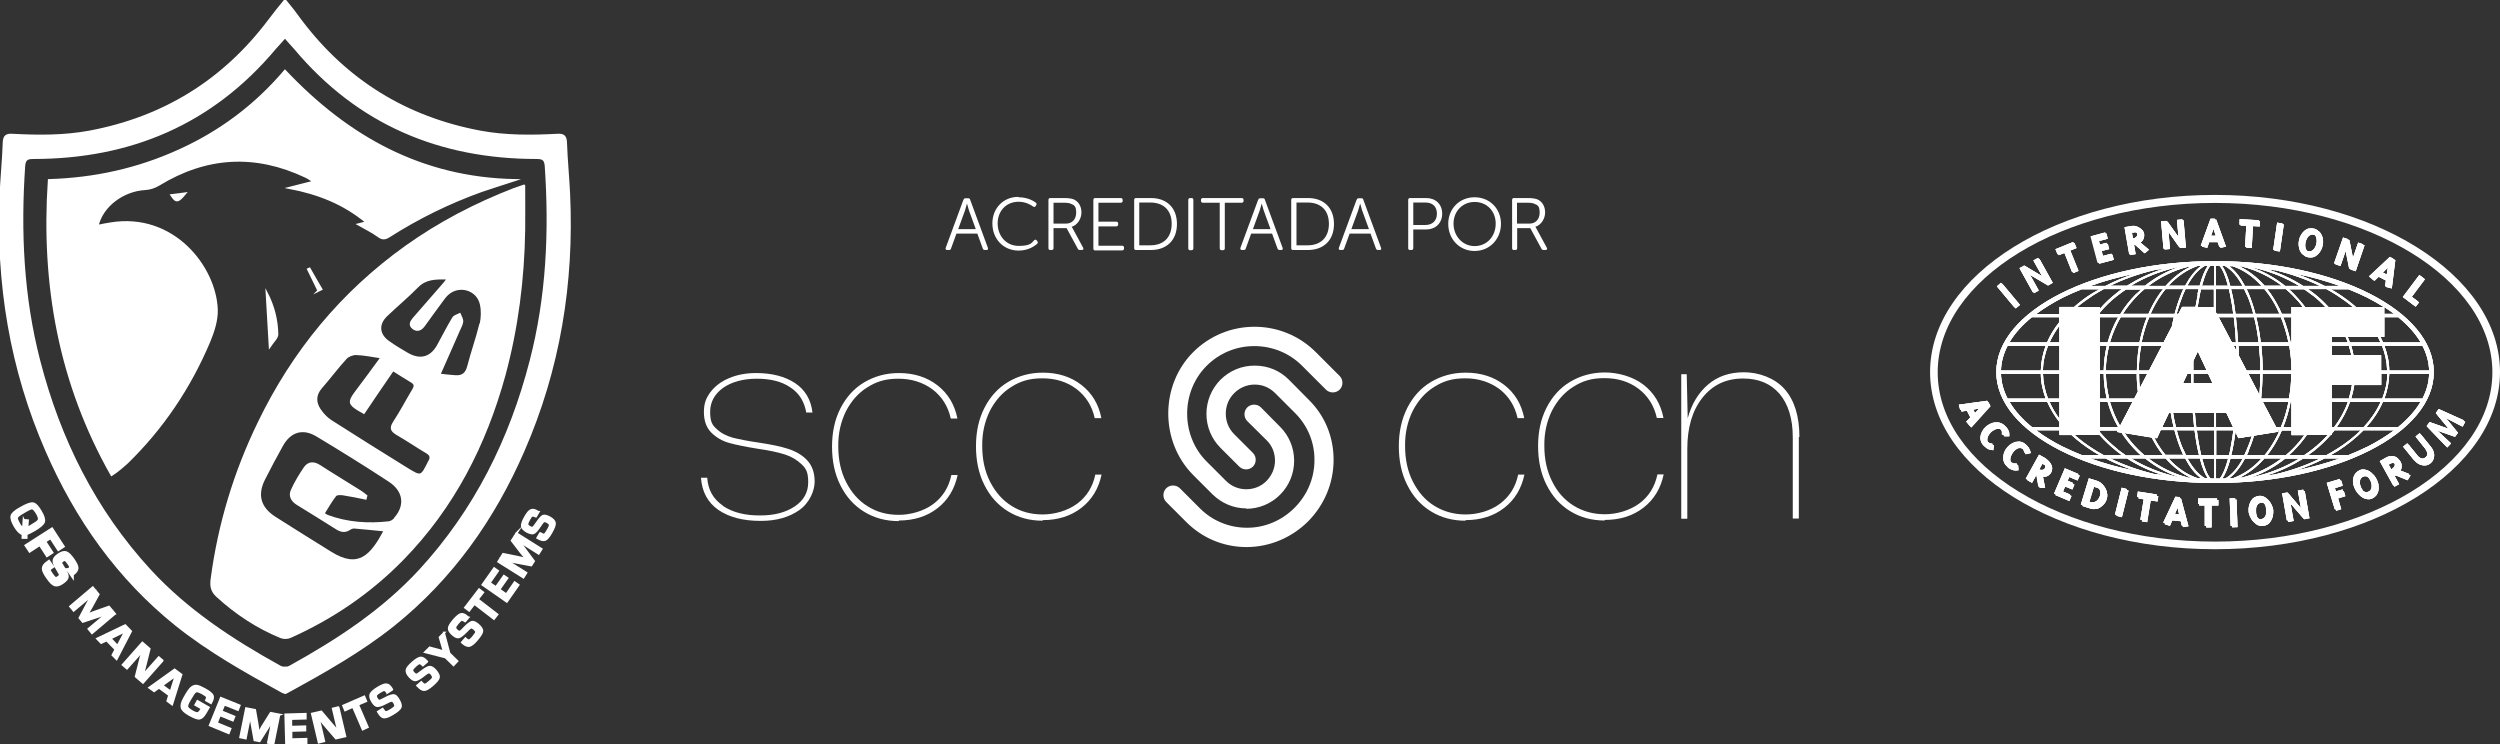 <?xml version="1.0" encoding="UTF-8"?>
<svg xmlns="http://www.w3.org/2000/svg" id="Logo__x5B_QFS_x5D_" version="1.1" viewBox="0 0 1280 381">
  <rect x="0" y="0" width="1280" height="381" fill="#333333" stroke="none"/>
  <defs>
    <style>
      .st0, .st1, .st2, .st3 {
        fill: #fff;
      }

      .st0, .st3 {
        stroke: #fff;
        stroke-miterlimit: 10;
      }

      .st2 {
        fill-rule: evenodd;
      }

      .st3 {
        stroke-width: 2px;
      }
    </style>
  </defs>
  <g id="IAF">
    <path class="st2" d="M1018.1,206h-.3s-.4-.8-.4-.8l-14.5,2,.7,2.7h.5c0,0,.2.8.2.8l2.7-.5,1.8,3.5-2.1,2.2,1.8,2.1h0l.7.8,9.8-10.9-1-2h0ZM1010.2,209.7l3.2-.5-2.2,2.3-.9-1.8h0Z"></path>
    <path class="st2" d="M1025.2,222.6c0-.6,0-1.1,0-1.6-.1-.3-.3-.7-.5-1-.3-.2-.6-.4-.9-.4-.4,0-.9,0-1.4,0-.5.1-1,.3-1.5.6-.5.3-1,.6-1.4,1-.4.4-.8.8-1.1,1.3s-.6.9-.7,1.4c-.2.5-.2,1-.2,1.4,0,.3.1.7.3,1,.3.2.6.4.9.6.5.2,1,.3,1.5.3v.7c.1,0,.4,0,.7,0l-.3,2.6c-1,0-1.8-.2-2.5-.5s-1.4-.9-2.1-1.6c0,0-.2-.2-.3-.3l-.4-.4c-.6-.7-1-1.4-1.1-2.2-.2-.8-.2-1.6,0-2.5.2-.8.5-1.7,1-2.4.5-.8,1.1-1.5,1.7-2.1.7-.6,1.4-1.1,2.3-1.5s1.7-.6,2.6-.7c.9,0,1.7,0,2.5.3s1.5.7,2.1,1.3c.1.1.2.3.4.4s.2.2.4.4c.7.7,1.1,1.5,1.4,2.2.2.7.3,1.6.2,2.5h-2.6c0-.2,0-.5,0-.7h-.8Z"></path>
    <polygon class="st2" points="1031.4 157.4 1022.4 146.6 1024.5 144.8 1025 145.4 1025.2 145.3 1034.2 156.1 1032 157.9 1031.5 157.3 1031.4 157.4"></polygon>
    <path class="st2" d="M1039.7,232l-2.6.6c0-.3,0-.6-.1-.9h-.6c0-.4-.2-1-.4-1.4,0,0,0-.1-.1-.2,0,0-.2-.2-.3-.3-.4-.3-.9-.4-1.3-.4s-.9,0-1.4.3-.9.5-1.3.9-.8.8-1.1,1.3-.6.9-.8,1.5-.4,1-.4,1.5c0,.5,0,1,.1,1.4,0,.1,0,.2.1.4.5.4,1,.6,1.5.7.5.1,1,0,1.6,0v.9c.3,0,.5,0,.7-.1l.2,2.6c-.9.2-1.8.2-2.6,0-.8-.2-1.5-.5-2.4-1.1-.4-.3-.8-.7-1.1-1.1h0c-.5-.4-.9-1-1.2-1.6-.3-.7-.5-1.6-.5-2.4s.1-1.7.4-2.6.7-1.7,1.3-2.4,1.2-1.4,1.9-1.9c.7-.5,1.5-1,2.4-1.2s1.6-.4,2.5-.3,1.6.4,2.3.9c.6.4,1.1.9,1.5,1.4.4.4.8.8,1,1.3.4.7.7,1.5.8,2.4h.1Z"></path>
    <polygon class="st2" points="1040.8 149.6 1034 137.4 1036.4 136 1045.6 141.5 1041.1 133.4 1043.5 132.1 1043.9 132.7 1044.2 132.6 1051 144.8 1048.6 146.2 1039.3 140.7 1043.8 148.8 1041.4 150.1 1041 149.5 1040.8 149.6"></polygon>
    <path class="st2" d="M1050.4,238.3c-.2-.6-.6-1.2-1-1.7-.1-.1-.3-.3-.4-.4,0-.1-.2-.2-.3-.3-.4-.5-1-.9-1.5-1.3l-3.2-1.8-6.8,12.3.9.5v.3c-.1,0,2.3,1.3,2.3,1.3l2.3-4.2,1,6h.6v.8h2.8s-1.1-5.7-1.1-5.7c.9,0,1.7,0,2.5-.5.7-.4,1.3-1,1.7-1.7.3-.6.5-1.2.5-1.8,0-.6,0-1.3-.3-1.8h0ZM1046.5,237.8c.2.1.4.2.5.4,0,0,0,.1,0,.1.2.5.2,1-.1,1.5-.3.5-.7.7-1.3.8-.5,0-1.1,0-1.6-.3l1.6-2.9.7.4h0Z"></path>
    <polygon class="st2" points="1053.5 130.1 1052.4 127.6 1061.5 123.9 1061.7 124.6 1062.1 124.4 1063.2 127 1059.9 128.3 1064.1 138.7 1061.6 139.8 1061.3 139.1 1060.9 139.3 1057 129.5 1054.1 130.6 1053.8 130 1053.5 130.1"></polygon>
    <polygon class="st2" points="1063.9 243.1 1064.8 243.5 1063.7 246 1059.4 244.2 1058.6 246.1 1061.3 247.3 1061.2 247.7 1062 248.1 1061 250.6 1057.3 249.1 1056.2 251.6 1059.9 253.2 1059.7 253.6 1060.6 253.9 1059.5 256.5 1052.4 253.5 1052.6 253.1 1051.7 252.7 1057.2 239.8 1064.1 242.7 1063.9 243.1"></polygon>
    <polygon class="st2" points="1074.3 134.5 1070.7 121 1077.9 119 1078 119.7 1078.5 119.5 1079.2 122.2 1074.7 123.4 1075.2 125.2 1078.5 124.3 1078.7 125 1079.2 124.8 1079.9 127.5 1076.1 128.5 1076.7 131 1081 129.9 1081.2 130.5 1081.6 130.4 1082.3 133 1074.9 135 1074.8 134.4 1074.3 134.5"></polygon>
    <path class="st2" d="M1078.8,252.8c0-.9-.3-1.7-.7-2.5s-.8-1.4-1.4-2c-.2-.3-.5-.6-.8-.8-.6-.6-1.4-1-2.2-1.3l-4.2-1.3-4.1,13.4.9.3v.5c-.1,0,4.1,1.3,4.1,1.3.9.3,1.7.3,2.6.2s1.7-.4,2.4-.9c.8-.5,1.4-1.1,2-1.8.6-.7,1-1.6,1.3-2.5.2-.9.3-1.7.2-2.6h0ZM1072.1,249.2l1.6.5c.4.1.7.3,1.1.5.1.2.2.4.3.6.2.4.3.9.3,1.5,0,.5,0,1-.2,1.5-.2.6-.4,1.1-.7,1.5-.3.5-.7.9-1.1,1.2s-.9.5-1.4.6-1,0-1.5,0l-.7-.2,2.3-7.6h0Z"></path>
    <polygon class="st2" points="1088.9 251 1089.8 251.2 1086.4 264.8 1083.6 264.1 1083.8 263.6 1082.9 263.4 1086.3 249.7 1089 250.4 1088.9 251"></polygon>
    <path class="st2" d="M1095.9,124.2c.7-.5,1.3-1.2,1.6-2,.3-.8.4-1.6.3-2.4-.1-.7-.4-1.2-.7-1.7-.3-.4-.7-.8-1.2-1.1h0c-.2-.2-.5-.4-.8-.6-.6-.3-1.2-.5-1.8-.7-.7-.1-1.3-.1-2,0l-3.5.6,2.4,13.8h.5c0,0,0,.5,0,.5l2.7-.5-.8-4.7h.6c0-.1,4.3,3.8,4.3,3.8h0s.6.5.6.5l2.1-1.8-4.4-3.7h0ZM1091.5,119.1h.8c.7-.3,1.3-.2,1.7,0,.2.2.3.5.3.8,0,.5,0,1-.5,1.4-.4.4-1,.7-1.5.8h-.3c0,0-.5-3-.5-3h0Z"></path>
    <polygon class="st2" points="1104.2 253.9 1105 254 1104.6 256.7 1101.1 256.2 1099.3 267.3 1096.6 266.9 1096.7 266.2 1095.9 266.1 1097.6 255.6 1094.9 255.2 1095 254.6 1094.2 254.4 1094.6 251.7 1104.3 253.2 1104.2 253.9"></polygon>
    <polygon class="st2" points="1107.7 127.3 1106.5 113.3 1109.2 113.1 1109.6 113.6 1109.8 113.6 1115.4 121.4 1114.6 112.6 1117.4 112.3 1117.4 112.9 1118 112.8 1119.2 126.8 1116.5 127 1116.1 126.5 1115.8 126.6 1110.3 118.7 1111 127.5 1108.3 127.8 1108.2 127.2 1107.7 127.3"></polygon>
    <path class="st2" d="M1116.7,255.3h-.5c0,0-.2-.8-.2-.8l-2.2-.2-6.2,13.2.9.3-.2.5,2.7.9,1.2-2.8,4.3.4.5,2.2h.5c0,0,.2.8.2.8l2.8-.4-3.8-14.1h0ZM1115.7,263.3l-2.1-.2,1.3-3.1.8,3.3h0Z"></path>
    <polygon class="st2" points="1135.1 256 1135.8 256 1135.8 258.8 1132.3 258.8 1132.3 270 1129.6 270 1129.6 269.2 1128.8 269.2 1128.8 258.8 1126 258.8 1126 258 1125.4 258 1125.4 255.2 1135.1 255.2 1135.1 256"></polygon>
    <path class="st2" d="M1134.6,112.5h-.4l-.2-.5h-2.2l-5,13.8.7.2v.3c-.1,0,2.6.6,2.6.6l1-2.9h4.4l.8,2.4h.4c0,0,.2.5.2.5l2.8-.6-5-13.8h0ZM1134.4,120.7h-2.3l1.2-3.5,1.2,3.5h0Z"></path>
    <polygon class="st2" points="1145.1 255.8 1145.6 269.9 1142.8 270 1142.7 269.2 1142.1 269.2 1141.6 255.2 1144.4 255.1 1144.4 255.9 1145.1 255.8"></polygon>
    <polygon class="st2" points="1147.2 115 1146.6 115 1146.7 112.2 1156.5 112.8 1156.5 113.2 1157.1 113.2 1157 116 1153.5 115.8 1152.9 127 1150.1 126.9 1150.2 126.5 1149.5 126.4 1150.1 115.6 1147.2 115.5 1147.2 115"></polygon>
    <path class="st2" d="M1163.9,261.5c0-.9-.3-1.8-.7-2.7s-.8-1.6-1.4-2.3c-.1-.1-.3-.3-.4-.4h0c0-.1-.2-.2-.3-.3-.6-.7-1.3-1.2-2-1.5s-1.6-.5-2.5-.4-1.7.4-2.4.8-1.3,1.1-1.7,1.8-.8,1.6-1,2.5c-.2.9-.3,1.8-.2,2.7,0,.9.3,1.8.7,2.7s.8,1.6,1.4,2.3l.4.4c0,.1.2.2.3.3.6.7,1.3,1.2,2,1.5s1.6.5,2.5.4,1.7-.4,2.4-.8,1.3-1.1,1.7-1.8.8-1.6,1-2.5c.2-.9.2-1.8.2-2.7h0ZM1159.1,265.3c-.4.3-.8.4-1.3.5s-1,0-1.4-.3c-.1,0-.3-.2-.4-.3-.3-.4-.5-.8-.6-1.3-.2-.5-.3-1.1-.3-1.7,0-.6,0-1.2,0-1.8,0-.6.2-1.1.4-1.5.2-.4.5-.8.9-1.1s.8-.4,1.3-.5,1,0,1.4.3c.1,0,.3.2.4.3.3.4.5.8.6,1.3.2.5.3,1.1.3,1.7,0,.6,0,1.2,0,1.8,0,.6-.2,1.1-.4,1.5s-.5.8-.9,1.1Z"></path>
    <polygon class="st2" points="1164.6 128 1163.9 127.8 1165.9 114 1168.6 114.4 1168.6 114.8 1169.3 114.9 1167.3 128.7 1164.5 128.4 1164.6 128"></polygon>
    <polygon class="st2" points="1180 251.5 1182.4 265.3 1179.7 265.8 1179 265 1179 265 1172.7 257.7 1174.3 266.7 1171.6 267.2 1171.5 266.4 1170.9 266.4 1168.5 252.6 1171.2 252.2 1171.9 252.9 1171.9 252.9 1178.1 260.3 1176.5 251.2 1179.2 250.7 1179.4 251.6 1180 251.5"></polygon>
    <path class="st2" d="M1189.4,123.2c0-.9-.3-1.8-.6-2.6-.4-.8-.8-1.5-1.5-2.1-.2-.1-.4-.3-.6-.4,0,0,0,0,0,0-.6-.6-1.4-1-2.2-1.1-.9-.2-1.7-.2-2.5,0-.8.2-1.5.6-2.2,1.2s-1.2,1.3-1.7,2.1c-.5.8-.8,1.6-1,2.6s-.3,1.8-.2,2.7.3,1.8.6,2.6c.4.8.8,1.5,1.5,2,.2.1.4.3.6.4,0,0,0,0,0,0,.6.6,1.4,1,2.2,1.1.9.2,1.7.2,2.5,0,.8-.2,1.5-.6,2.2-1.2s1.2-1.3,1.7-2.1c.5-.8.8-1.6,1-2.6s.3-1.8.2-2.7h0ZM1180.5,127.3c-.1-.5-.2-1-.2-1.6s0-1.2.2-1.7c.1-.6.3-1.2.6-1.7.2-.5.5-1,.9-1.3.4-.4.7-.6,1.2-.8.4-.1.9-.2,1.4,0,.2,0,.5.1.7.2.3.3.5.7.7,1.2.1.5.2,1,.2,1.6s0,1.2-.2,1.7c-.1.6-.3,1.1-.6,1.6-.2.5-.5,1-.9,1.3-.4.4-.7.6-1.2.8s-.9.2-1.4,0c-.2,0-.5-.1-.7-.2-.3-.3-.5-.7-.7-1.2h0Z"></path>
    <polygon class="st2" points="1200.8 254 1197.1 255.1 1198.7 260.6 1196.1 261.4 1195.8 260.6 1195.4 260.7 1191.3 247.2 1198 245.2 1198.2 246.1 1198.7 246 1199.5 248.6 1195.5 249.9 1196 251.6 1199.4 250.6 1199.6 251.5 1200 251.3 1200.8 254"></polygon>
    <polygon class="st2" points="1195.8 135.1 1195.1 134.8 1199.7 121.6 1202.3 122.5 1202.3 122.8 1202.9 123 1204.7 132 1207.4 124.2 1210 125.1 1209.9 125.4 1210.6 125.6 1206.1 138.9 1203.5 138 1203.4 137.7 1202.8 137.5 1201 128.4 1198.3 136.2 1195.7 135.3 1195.8 135.1"></polygon>
    <path class="st2" d="M1134.1,133.7c-61.7,0-112,25.5-112,56.8s50.3,56.8,112,56.8,112-25.5,112-56.8-50.3-56.8-112-56.8h0ZM1243.7,189.7h-20.4c0-4.4-1-8.6-2.5-12.7h19.5c2.1,4.1,3.3,8.3,3.4,12.7ZM1202.1,175.3h-8.3v-2.9h7.1c.4,1,.8,1.9,1.2,2.9h0ZM1146,177h10.6c.4,4.1.7,8.3.7,12.7h-7.1l-3.9-7.5c0-1.8-.1-3.5-.2-5.2h0ZM1151.1,191.4h6.2c0,3.8-.2,7.4-.5,10.9l-5.7-10.9ZM1095.1,191.4h4.4c-1.3,2.5-2.6,5-3.9,7.5-.3-2.4-.4-5-.4-7.5h0ZM1123,184.7l2.3-4.9,4.6,9.8h-6.9c0-1.7,0-3.3,0-5ZM1117.6,196.3l2.3-4.9h2c0,1.6,0,3.3,0,4.9h-4.3ZM1122.9,191.4h7.7l2.3,4.9h-9.9c0-1.6,0-3.2,0-4.9ZM1100.3,189.7h-5.2c0-4.4.4-8.6,1.2-12.7h10.7c-2.2,4.2-4.4,8.5-6.6,12.7h0ZM1094,189.7h-15.8c0-4.4.6-8.6,1.7-12.7h15.3c-.7,4.1-1.1,8.3-1.1,12.7h0ZM1077.1,189.7h-2.1v-12.7h3.7c-1,4.1-1.5,8.3-1.6,12.7h0ZM1075,191.4h2.1c0,4.4.6,8.6,1.6,12.7h-3.7v-12.7h0ZM1078.2,191.4h15.8c0,3.2.2,6.2.6,9.2-.6,1.2-1.2,2.3-1.8,3.5h-12.9c-1-4.1-1.6-8.3-1.7-12.7ZM1157.7,204.1c.4-4.1.7-8.3.7-12.7h14.7c0,4.4-.4,8.6-1.2,12.7h-14.3,0ZM1173.2,189.7h-14.7c0-4.4-.3-8.6-.7-12.7h14.3c.7,4.1,1.1,8.3,1.2,12.7h0ZM1173.3,175.3h-.5c-.9-4.6-2.2-8.9-3.8-12.9h4.3v12.9h0ZM1171.7,175.3h-14.2c-.5-4.6-1.3-8.9-2.3-12.9h12.6c1.6,4,2.9,8.3,3.9,12.9ZM1156.4,175.3h-10.5c-.3-4.6-.7-8.9-1.1-12.9h9.3c1,4,1.8,8.3,2.3,12.9h0ZM1145.1,179.9l-1.5-2.9h1.4c0,1,0,1.9.1,2.9h0ZM1111.8,167.6c-1.3,2.6-2.7,5.1-4,7.7h-11.3c.9-4.6,2.2-8.9,3.9-12.9h12.6c-.4,1.7-.8,3.5-1.1,5.2h0ZM1095.4,175.3h-15.1c1.3-4.6,3.2-8.9,5.5-12.9h13.4c-1.6,4-2.9,8.4-3.8,12.9ZM1079.1,175.3h-4.1v-12.9h9.5c-2.3,4-4.1,8.4-5.4,12.9ZM1075,205.8h4.1c1.3,4.6,3.1,8.9,5.4,12.9h-9.5v-12.9ZM1080.3,205.8h11.6c-2.1,4.1-4.3,8.2-6.4,12.3-2.2-3.8-3.9-8-5.2-12.3ZM1110.5,211.3h.9c.4,2.6.9,5,1.5,7.4h-5.9l3.5-7.4h0ZM1158.6,205.8h13.1c-.9,4.6-2.2,8.9-3.9,12.9h-2.5l-6.8-12.9ZM1172.8,205.8h.5v12.9h-4.3c1.6-4,2.9-8.4,3.8-12.9h0ZM1193.8,205.8h8.3c-1.6,4.6-4,8.9-7,12.9h-1.3v-12.9h0ZM1193.8,204.1v-7h10.4c-.4,2.4-.9,4.7-1.6,7h-8.8ZM1193.8,181.9v-4.9h8.8c.5,1.6.9,3.2,1.3,4.9h-10.1ZM1202.1,172.4h15.3c.5,1,1,1.9,1.4,2.9h-15.7c-.3-1-.7-1.9-1.1-2.9h0ZM1192.2,157.2c-2.3-2.5-4.7-4.8-7.4-6.9-1-.8-2-1.5-3.1-2.3h9.4c1.9,1,3.7,2.1,5.4,3.2,2.9,1.9,5.7,3.9,8.2,6h-12.5ZM1184.1,151.2c2.4,1.9,4.6,3.9,6.6,6.1h-10.4c-1.8-2.4-3.8-4.7-5.9-6.9-.8-.8-1.6-1.6-2.5-2.3h7.8c1.5,1,2.9,2,4.3,3.1h0ZM1173.7,151.1c1.9,1.9,3.7,3.9,5.3,6.1h-5.7v3.5h-5c-1.6-3.8-3.6-7.2-5.7-10.3-.6-.8-1.2-1.6-1.8-2.4h9.5c1.2,1,2.3,2,3.4,3.1h0ZM1161.7,151c2.1,2.9,3.9,6.2,5.4,9.7h-12.3c-1-3.7-2.1-7.1-3.4-10.2-.4-.9-.7-1.7-1.1-2.5h9.1c.8,1,1.5,2,2.3,3h0ZM1150.4,150.9c1.3,2.9,2.4,6.3,3.3,9.8h-9.1c-.5-3.7-1-7.1-1.7-10.1-.2-.9-.4-1.8-.6-2.6h6.7c.4.9.9,1.9,1.3,2.9h0ZM1144.9,175.3h-2.2l-6.8-12.9h7.8c.5,4,.9,8.3,1.1,12.9ZM1133.6,157.9l-.4-.7h-8c.4-2.2.7-4.4,1.1-6.3.2-1,.4-1.9.6-2.8h6.6v9.9h0ZM1125.3,150.6c-.4,2-.8,4.2-1.2,6.5h-6.8c-.6,1.2-1.3,2.4-1.9,3.6h-1c1-3.5,2.1-6.8,3.3-9.8.4-1,.9-2,1.3-2.9h6.7c-.2.8-.4,1.7-.6,2.6h0ZM1116.8,150.5c-1.3,3.1-2.4,6.5-3.4,10.2h-12.3c1.5-3.5,3.4-6.8,5.4-9.7.7-1,1.5-2.1,2.3-3h9.1c-.4.8-.8,1.6-1.1,2.5h0ZM1105.7,150.4c-2.2,3.1-4.1,6.6-5.7,10.3h-13.1c2.2-3.5,4.8-6.7,7.7-9.6,1.1-1.1,2.2-2.1,3.4-3.1h9.5c-.6.8-1.2,1.6-1.8,2.4h0ZM1093.8,150.4c-3.1,3.1-5.9,6.6-8.2,10.4h-10.5v-.7c2.6-3.2,5.7-6.2,9.1-8.8,1.4-1.1,2.8-2.1,4.3-3.1h7.8c-.8.7-1.7,1.5-2.5,2.3ZM1083.4,150.3c-3.1,2.4-5.9,5.1-8.4,8v-1.1h-11.5c2.5-2.1,5.3-4.1,8.2-6,1.7-1.1,3.5-2.1,5.4-3.2h9.3c-1,.7-2.1,1.5-3,2.3h0ZM1054.5,175.3h-5.1c1.3-3,3.1-5.9,5.1-8.7v8.7ZM1054.5,177v12.7h-8.5c0-4.4,1-8.6,2.6-12.7h5.9,0ZM1054.5,191.4v12.7h-5.9c-1.6-4.1-2.5-8.3-2.6-12.7h8.5ZM1054.5,205.8v8.7c-2.1-2.8-3.8-5.7-5.1-8.7h5.1ZM1075,222.7c2.5,2.9,5.4,5.6,8.5,8.1,1,.8,2,1.5,3,2.3h-9.3c-1.9-1-3.7-2.1-5.4-3.2-3.5-2.2-6.7-4.6-9.6-7.2h12.8ZM1084.1,229.9c-3.4-2.7-6.5-5.7-9.1-8.8v-.7h9.2c-.1.2-.2.4-.3.7l2.3.4c2.2,3.4,4.7,6.5,7.6,9.4.8.8,1.6,1.6,2.5,2.3h-7.8c-1.5-1-2.9-2.1-4.3-3.1h0ZM1094.6,230c-2.6-2.6-4.9-5.4-6.9-8.4l13.9,2.3c1.3,2.4,2.6,4.7,4.1,6.8.6.8,1.2,1.6,1.8,2.4h-9.5c-1.2-1-2.3-2-3.4-3.1ZM1106.5,230c-1.3-1.8-2.5-3.8-3.6-6l1.5.2,1.8-4h7.1c1,3.7,2.1,7.1,3.4,10.2.4.9.7,1.7,1.1,2.5h-9.1c-.8-1-1.5-2-2.3-3h0ZM1117.8,230.1c-1.3-2.9-2.4-6.3-3.3-9.8h9.1c.5,3.7,1,7.1,1.7,10.1.2.9.4,1.8.6,2.6h-6.7c-.4-.9-.9-1.9-1.3-2.9h0ZM1123.4,218.7h-9.3c-.6-2.4-1.1-4.8-1.5-7.4h10.1c.2,2.6.5,5,.7,7.4h0ZM1139.9,211.3l3.5,7.4h-8.8v-7.4h5.3,0ZM1134.6,220.3h8.9c-.5,3.6-1,6.9-1.6,9.9-.2,1-.4,1.9-.6,2.8h-6.6v-12.7ZM1143,230.5c.6-2.9,1.1-6,1.6-9.4l1.5,3.2,6.8-1.1c-.7,2.5-1.6,4.8-2.5,6.9-.4,1-.9,2-1.3,2.9h-6.7c.2-.8.4-1.7.6-2.6ZM1151.4,230.5c1-2.3,1.9-4.9,2.7-7.5l10.5-1.7,2-.3-.3-.7h.9c-1.5,3.5-3.4,6.8-5.4,9.7-.7,1-1.5,2.1-2.3,3h-9.1c.4-.8.8-1.6,1.1-2.5h0ZM1162.6,230.7c2.2-3.1,4.1-6.6,5.7-10.3h5v2.4h6.5c-1.8,2.6-3.9,5-6.1,7.2-1.1,1.1-2.2,2.1-3.4,3.1h-9.5c.6-.8,1.2-1.6,1.8-2.4h0ZM1174.4,230.7c2.5-2.5,4.7-5.1,6.7-8h10.7c-2.3,2.6-4.9,5-7.7,7.2-1.4,1.1-2.8,2.1-4.3,3.1h-7.8c.8-.7,1.7-1.5,2.5-2.3h0ZM1184.8,230.8c3.1-2.5,6-5.2,8.5-8.1h.6v-.7c.5-.6.9-1.1,1.4-1.7h13.4c-3.5,3.5-7.5,6.6-12.1,9.5-1.7,1.1-3.5,2.1-5.4,3.2h-9.4c1-.7,2.1-1.5,3.1-2.3h0ZM1196.4,218.7c2.9-4,5.2-8.4,6.8-12.9h15.7c-2.1,4.6-5,8.9-8.7,12.9h-13.7ZM1203.8,204.1c.7-2.3,1.2-4.6,1.6-7h13.8v-5.7h3.1c0,4.4-1,8.6-2.6,12.7h-15.8ZM1219.1,189.7v-7.8h-14.1c-.3-1.6-.7-3.3-1.2-4.9h15.8c1.6,4.1,2.5,8.3,2.6,12.7h-3.1,0ZM1239.4,175.3h-19.3c-.4-1-.9-1.9-1.4-2.9h2v-10h7.2c4.9,4,8.8,8.3,11.5,12.9h0ZM1220.7,160.7v-3.5c1.8,1.1,3.5,2.3,5.1,3.5h-5.1ZM1211.9,152.3c3.1,1.6,6,3.2,8.8,5h-14.3c-2.8-2.5-5.9-4.8-9.3-7-1.2-.8-2.5-1.5-3.8-2.2h9.1c3.3,1.3,6.5,2.7,9.5,4.2h0ZM1198,146.4h-7.8c-4.6-2.4-9.7-4.5-15-6.3,8.1,1.6,15.8,3.8,22.8,6.3ZM1164.8,138.3c8.3,2,16,4.7,23,8.1h-8.6c-5.6-3.6-11.8-6.5-18.6-8.6,1.4.2,2.8.4,4.2.6ZM1153.8,137c8.6,2,16.5,5.2,23.4,9.4h-7.2c-5-4-10.7-7.3-16.9-9.4h.7ZM1148.1,136.5c7.4,1.9,14.3,5.3,20.2,9.8h-8.8c-3.8-4.3-8.2-7.7-12.9-9.9.5,0,1,0,1.6,0ZM1143.1,136.3c5.5,1.8,10.5,5.3,14.8,10.1h-8.5c-2.4-4.5-5.1-8-8.1-10.1.6,0,1.2,0,1.8,0h0ZM1139.2,136.2c3.3,1.8,6.4,5.4,9,10.2h-6.3c-1.2-4.6-2.6-8.1-4.2-10.2.5,0,1,0,1.5,0h0ZM1134.6,136.1h1.8c1.6,1.8,3.1,5.4,4.3,10.2h-6.2v-10.2h0ZM1134.6,148h6.6c.2.9.4,1.8.6,2.8.6,3,1.2,6.3,1.6,9.9h-8.5l-.4-.7v-12ZM1133.6,136.1v10.2h-6.2c1.3-4.9,2.8-8.5,4.3-10.2h1.8,0ZM1130.4,136.1c-1.5,2.1-3,5.7-4.2,10.2h-6.3c2.6-4.9,5.7-8.4,9-10.2.5,0,1,0,1.5,0h0ZM1126.9,136.2c-3,2.2-5.7,5.6-8.1,10.1h-8.5c4.3-4.7,9.3-8.2,14.8-10.1.6,0,1.2,0,1.8,0h0ZM1121.7,136.5c-4.7,2.2-9.1,5.6-12.9,9.9h-8.8c5.9-4.5,12.7-7.9,20.2-9.8.5,0,1,0,1.6,0ZM1115.1,136.9c-6.2,2.2-11.9,5.4-16.9,9.4h-7.2c6.9-4.2,14.8-7.4,23.4-9.4h.7ZM1107.6,137.7c-6.8,2.1-13,5.1-18.6,8.6h-8.6c6.9-3.4,14.6-6.1,23-8.1,1.4-.2,2.8-.4,4.2-.6ZM1093,140.1c-5.4,1.8-10.4,3.9-15,6.3h-7.8c7-2.5,14.7-4.6,22.8-6.3ZM1056.3,152.3c3-1.5,6.2-2.9,9.5-4.2h9.1c-1.3.7-2.5,1.5-3.8,2.2-3.4,2.1-6.5,4.5-9.3,7h-7.3v3.5h-12c4-3,8.7-5.9,13.8-8.5h0ZM1040.3,162.4h14.1v2.5c-2.6,3.3-4.8,6.8-6.3,10.4h-19.3c2.7-4.6,6.6-8.9,11.5-12.9h0ZM1027.9,177h19.5c-1.5,4.1-2.4,8.3-2.5,12.7h-20.4c.1-4.4,1.3-8.6,3.4-12.7ZM1024.5,191.4h20.4c0,4.4,1,8.6,2.5,12.7h-19.5c-2.1-4.1-3.3-8.3-3.4-12.7ZM1028.9,205.8h19.3c1.6,3.6,3.7,7.1,6.3,10.4v2.5h-14.1c-4.9-4-8.8-8.3-11.5-12.9h0ZM1056.3,228.8c-5.1-2.6-9.8-5.4-13.8-8.5h12v2.4h6.1c3.1,2.9,6.7,5.6,10.6,8.1,1.2.8,2.5,1.5,3.8,2.2h-9.1c-3.3-1.3-6.5-2.7-9.5-4.2h0ZM1070.2,234.7h7.8c4.6,2.4,9.7,4.5,15,6.3-8.1-1.6-15.8-3.8-22.8-6.3ZM1103.4,242.8c-8.3-2-16-4.7-23-8.1h8.6c5.6,3.6,11.8,6.5,18.6,8.6-1.4-.2-2.8-.4-4.2-.6ZM1114.5,244.1c-8.6-2-16.5-5.2-23.4-9.4h7.2c5,4,10.7,7.3,16.9,9.4h-.7ZM1120.2,244.5c-7.4-1.9-14.3-5.3-20.2-9.8h8.8c3.8,4.3,8.2,7.7,12.9,9.9-.5,0-1,0-1.6,0ZM1125.1,244.8c-5.5-1.8-10.5-5.3-14.8-10.1h8.5c2.4,4.5,5.1,8,8.1,10.1-.6,0-1.2,0-1.8,0h0ZM1129,244.9c-3.3-1.8-6.4-5.4-9-10.2h6.3c1.2,4.6,2.6,8.1,4.2,10.2-.5,0-1,0-1.5,0h0ZM1133.6,245h-1.8c-1.6-1.8-3.1-5.4-4.3-10.2h6.2v10.2h0ZM1133.6,233h-6.6c-.2-.9-.4-1.8-.6-2.8-.6-3-1.2-6.3-1.6-9.9h8.9v12.7ZM1133.6,218.7h-9.1c-.3-2.4-.5-4.8-.7-7.4h9.8v7.4ZM1134.6,245v-10.2h6.2c-1.3,4.9-2.8,8.5-4.3,10.2h-1.8,0ZM1137.8,245c1.5-2.1,3-5.7,4.2-10.2h6.3c-2.6,4.9-5.7,8.4-9,10.2-.5,0-1,0-1.5,0h0ZM1141.3,244.9c3-2.2,5.7-5.6,8.1-10.1h8.5c-4.3,4.7-9.3,8.2-14.8,10.1-.6,0-1.2,0-1.8,0h0ZM1146.5,244.6c4.7-2.2,9.1-5.6,12.9-9.9h8.8c-5.9,4.5-12.7,7.9-20.2,9.8-.5,0-1,0-1.6,0ZM1153.1,244.2c6.2-2.2,11.9-5.4,16.9-9.4h7.2c-6.9,4.2-14.8,7.4-23.4,9.4h-.7ZM1160.6,243.4c6.8-2.1,13-5.1,18.6-8.6h8.6c-6.9,3.4-14.6,6.1-23,8.1-1.4.2-2.8.4-4.2.6ZM1175.2,241c5.4-1.8,10.4-3.9,15-6.3h7.8c-7,2.5-14.7,4.6-22.8,6.3ZM1211.9,228.8c-3,1.5-6.2,2.9-9.5,4.2h-9.1c1.3-.7,2.5-1.5,3.8-2.2,4.9-3.2,9.3-6.7,13-10.5h15.7c-4,3-8.7,5.9-13.8,8.5h0ZM1227.9,218.7h-16.3c3.6-4,6.5-8.4,8.4-12.9h19.3c-2.7,4.6-6.6,8.9-11.5,12.9h0ZM1240.3,204.1h-19.5c1.5-4.1,2.4-8.3,2.5-12.7h20.4c-.1,4.4-1.3,8.6-3.4,12.7Z"></path>
    <path class="st2" d="M1217.8,248.7c0-.9-.3-1.8-.7-2.7s-.8-1.6-1.4-2.4c-.2-.2-.4-.4-.6-.6,0,0,0-.1-.1-.1-.6-.7-1.3-1.3-2-1.7s-1.5-.7-2.4-.8-1.7,0-2.5.4-1.5.9-2,1.5c-.5.7-.9,1.4-1.1,2.3-.2.8-.3,1.7-.1,2.6,0,.9.3,1.8.7,2.7s.8,1.6,1.4,2.4c.2.2.4.4.6.6,0,0,0,.1.1.2.6.7,1.3,1.3,2,1.7.7.4,1.5.7,2.4.8s1.7,0,2.5-.4c.8-.4,1.5-.9,2-1.5.5-.7.9-1.4,1.1-2.3.2-.8.2-1.7.1-2.6h0ZM1212.9,244.8c.3.4.6,1,.9,1.5.2.6.4,1.1.5,1.7,0,.6.1,1.1,0,1.6,0,.5-.2,1-.5,1.3-.3.4-.6.7-1.1.9-.5.2-1,.3-1.4.2-.4,0-.9-.3-1.3-.6-.1,0-.2-.2-.3-.3,0,0,0,0,0-.1-.3-.4-.6-1-.9-1.5-.2-.6-.4-1.1-.5-1.7-.1-.6-.1-1.1,0-1.6,0-.5.2-1,.5-1.3.3-.4.6-.7,1.1-.9.5-.2,1-.3,1.4-.2.4,0,.9.3,1.3.6.1,0,.2.2.3.3,0,0,0,0,0,0h0Z"></path>
    <path class="st2" d="M1225.6,132.7h0c0-.1-2-1.2-2-1.2l-10.7,10,2.2,1.8h0l.6.5,2.2-2.1,3.7,1.9-.4,2.9.7.2v.3c0,0,2.7.7,2.7.7l1.8-14.5-.7-.3h0ZM1222.6,137l-.6,3.6-2-1,2.6-2.6h0Z"></path>
    <path class="st2" d="M1232.8,245.7l1.4-2.3-1-.4.2-.4-4.4-1.7c.4-.6.6-1.3.6-2,0-.9-.1-1.6-.5-2.4-.3-.4-.6-.8-1-1.2-.3-.4-.6-.7-1-1-.5-.4-1.1-.6-1.7-.7-.6-.1-1.3-.1-1.9,0s-1.3.3-1.9.7l-3.2,1.8,6.8,12.3h.2c0-.1.5.8.5.8l2.4-1.3-2.3-4.2.6-.3,6.1,2.5h0ZM1223,237.9l.7-.4c.7-.4,1.3-.5,1.8-.4.2,0,.4,0,.5.2.2.4.2,1,0,1.5-.3.5-.7,1-1.2,1.3l-.5.3-1.3-2.4h0Z"></path>
    <polygon class="st2" points="1230.9 152.5 1230.3 152.1 1238.7 140.8 1240.9 142.5 1240.9 142.5 1241.5 143 1234.8 152 1237.9 154.3 1237.8 154.3 1238.5 154.8 1236.8 157 1230.9 152.5 1230.9 152.5"></polygon>
    <path class="st2" d="M1245.9,231c.3.8.4,1.5.4,2.3,0,.7-.2,1.5-.5,2.1-.3.7-.8,1.3-1.4,1.8-.6.5-1.3.8-2,1-.7.2-1.4.2-2.2,0s-1.5-.4-2.1-.8c-.7-.4-1.3-1-1.8-1.6h0c-.2-.3-.4-.5-.7-.8l-5.1-6.3,2.1-1.7.7.8h0s4.5,5.5,4.5,5.5c0,0,0,0,0,.1h0c.6.6,1.2,1,1.7,1.2.8.4,1.6.2,2.4-.4s1-1.4.9-2.2c-.2-.9-.7-1.9-1.5-2.9l-4.5-5.6,2.1-1.7.7.8h0s5.1,6.3,5.1,6.3c.5.7,1,1.4,1.2,2.1h0Z"></path>
    <polygon class="st2" points="1260.9 218.4 1252.3 214 1258.5 221.6 1257 223.6 1248 220.5 1254.2 226.3 1254.2 226.3 1254.9 227 1253 229.1 1243.2 218.9 1243.2 218.9 1242.5 218.1 1244 216.1 1253.8 219.6 1247.2 211.5 1248.6 209.4 1261.5 215.2 1261.3 215.5 1262.2 216 1260.9 218.4"></polygon>
    <path class="st2" d="M1134.1,99.8c-80.3,0-145.9,40.8-145.9,90.7s65.5,90.7,145.9,90.7,145.9-40.8,145.9-90.7-65.5-90.7-145.9-90.7ZM1134.1,277.3c-78.2,0-142-39-142-86.7s63.8-86.7,142-86.7,142,39,142,86.7-63.8,86.7-142,86.7Z"></path>
    <path class="st2" d="M1018.1,206h-.3s-.4-.8-.4-.8l-14.5,2,.7,2.7h.5c0,0,.2.8.2.8l2.7-.5,1.8,3.5-2.1,2.2,1.8,2.1h0l.7.8,9.8-10.9-1-2h0ZM1010.2,209.7l3.2-.5-2.2,2.3-.9-1.8h0Z"></path>
    <path class="st2" d="M1025.2,222.6c0-.6,0-1.1,0-1.6-.1-.3-.3-.7-.5-1-.3-.2-.6-.4-.9-.4-.4,0-.9,0-1.4,0-.5.1-1,.3-1.5.6-.5.3-1,.6-1.4,1-.4.4-.8.8-1.1,1.3s-.6.9-.7,1.4c-.2.5-.2,1-.2,1.4,0,.3.1.7.3,1,.3.2.6.4.9.6.5.2,1,.3,1.5.3v.7c.1,0,.4,0,.7,0l-.3,2.6c-1,0-1.8-.2-2.5-.5s-1.4-.9-2.1-1.6c0,0-.2-.2-.3-.3l-.4-.4c-.6-.7-1-1.4-1.1-2.2-.2-.8-.2-1.6,0-2.5.2-.8.5-1.7,1-2.4.5-.8,1.1-1.5,1.7-2.1.7-.6,1.4-1.1,2.3-1.5s1.7-.6,2.6-.7c.9,0,1.7,0,2.5.3s1.5.7,2.1,1.3c.1.1.2.3.4.4s.2.2.4.4c.7.7,1.1,1.5,1.4,2.2.2.7.3,1.6.2,2.5h-2.6c0-.2,0-.5,0-.7h-.8Z"></path>
    <polygon class="st2" points="1031.4 157.4 1022.4 146.6 1024.5 144.8 1025 145.4 1025.2 145.3 1034.2 156.1 1032 157.9 1031.5 157.3 1031.4 157.4"></polygon>
    <path class="st2" d="M1039.7,232l-2.6.6c0-.3,0-.6-.1-.9h-.6c0-.4-.2-1-.4-1.4,0,0,0-.1-.1-.2,0,0-.2-.2-.3-.3-.4-.3-.9-.4-1.3-.4s-.9,0-1.4.3-.9.5-1.3.9-.8.8-1.1,1.3-.6.9-.8,1.5-.4,1-.4,1.5c0,.5,0,1,.1,1.4,0,.1,0,.2.1.4.5.4,1,.6,1.5.7.5.1,1,0,1.6,0v.9c.3,0,.5,0,.7-.1l.2,2.6c-.9.2-1.8.2-2.6,0-.8-.2-1.5-.5-2.4-1.1-.4-.3-.8-.7-1.1-1.1h0c-.5-.4-.9-1-1.2-1.6-.3-.7-.5-1.6-.5-2.4s.1-1.7.4-2.6.7-1.7,1.3-2.4,1.2-1.4,1.9-1.9c.7-.5,1.5-1,2.4-1.2s1.6-.4,2.5-.3,1.6.4,2.3.9c.6.4,1.1.9,1.5,1.4.4.4.8.8,1,1.3.4.7.7,1.5.8,2.4h.1Z"></path>
    <polygon class="st2" points="1040.8 149.6 1034 137.4 1036.4 136 1045.6 141.5 1041.1 133.4 1043.5 132.1 1043.9 132.7 1044.2 132.6 1051 144.8 1048.6 146.2 1039.3 140.7 1043.8 148.8 1041.4 150.1 1041 149.5 1040.8 149.6"></polygon>
    <path class="st2" d="M1050.4,238.3c-.2-.6-.6-1.2-1-1.7-.1-.1-.3-.3-.4-.4,0-.1-.2-.2-.3-.3-.4-.5-1-.9-1.5-1.3l-3.2-1.8-6.8,12.3.9.5v.3c-.1,0,2.3,1.3,2.3,1.3l2.3-4.2,1,6h.6v.8h2.8s-1.1-5.7-1.1-5.7c.9,0,1.7,0,2.5-.5.7-.4,1.3-1,1.7-1.7.3-.6.5-1.2.5-1.8,0-.6,0-1.3-.3-1.8h0ZM1046.5,237.8c.2.1.4.2.5.4,0,0,0,.1,0,.1.2.5.2,1-.1,1.5-.3.5-.7.7-1.3.8-.5,0-1.1,0-1.6-.3l1.6-2.9.7.4h0Z"></path>
    <polygon class="st2" points="1053.5 130.1 1052.4 127.6 1061.5 123.9 1061.7 124.6 1062.1 124.4 1063.2 127 1059.9 128.3 1064.1 138.7 1061.6 139.8 1061.3 139.1 1060.9 139.3 1057 129.5 1054.1 130.6 1053.8 130 1053.5 130.1"></polygon>
    <polygon class="st2" points="1063.9 243.1 1064.8 243.5 1063.7 246 1059.4 244.2 1058.6 246.1 1061.3 247.3 1061.2 247.7 1062 248.1 1061 250.6 1057.3 249.1 1056.2 251.6 1059.9 253.2 1059.7 253.6 1060.6 253.9 1059.5 256.5 1052.4 253.5 1052.6 253.1 1051.7 252.7 1057.2 239.8 1064.1 242.7 1063.9 243.1"></polygon>
    <polygon class="st2" points="1074.3 134.5 1070.7 121 1077.9 119 1078 119.7 1078.5 119.5 1079.2 122.2 1074.7 123.4 1075.2 125.2 1078.5 124.3 1078.7 125 1079.2 124.8 1079.9 127.5 1076.1 128.5 1076.7 131 1081 129.9 1081.2 130.5 1081.6 130.4 1082.3 133 1074.9 135 1074.8 134.4 1074.3 134.5"></polygon>
    <path class="st2" d="M1078.8,252.8c0-.9-.3-1.7-.7-2.5s-.8-1.4-1.4-2c-.2-.3-.5-.6-.8-.8-.6-.6-1.4-1-2.2-1.3l-4.2-1.3-4.1,13.4.9.3v.5c-.1,0,4.1,1.3,4.1,1.3.9.3,1.7.3,2.6.2s1.7-.4,2.4-.9c.8-.5,1.4-1.1,2-1.8.6-.7,1-1.6,1.3-2.5.2-.9.3-1.7.2-2.6h0ZM1072.1,249.2l1.6.5c.4.1.7.3,1.1.5.1.2.2.4.3.6.2.4.3.9.3,1.5,0,.5,0,1-.2,1.5-.2.6-.4,1.1-.7,1.5-.3.5-.7.9-1.1,1.2s-.9.5-1.4.6-1,0-1.5,0l-.7-.2,2.3-7.6h0Z"></path>
    <polygon class="st2" points="1088.9 251 1089.8 251.2 1086.4 264.8 1083.6 264.1 1083.8 263.6 1082.9 263.4 1086.3 249.7 1089 250.4 1088.9 251"></polygon>
    <path class="st2" d="M1095.9,124.2c.7-.5,1.3-1.2,1.6-2,.3-.8.4-1.6.3-2.4-.1-.7-.4-1.2-.7-1.7-.3-.4-.7-.8-1.2-1.1h0c-.2-.2-.5-.4-.8-.6-.6-.3-1.2-.5-1.8-.7-.7-.1-1.3-.1-2,0l-3.5.6,2.4,13.8h.5c0,0,0,.5,0,.5l2.7-.5-.8-4.7h.6c0-.1,4.3,3.8,4.3,3.8h0s.6.5.6.5l2.1-1.8-4.4-3.7h0ZM1091.5,119.1h.8c.7-.3,1.3-.2,1.7,0,.2.2.3.5.3.8,0,.5,0,1-.5,1.4-.4.4-1,.7-1.5.8h-.3c0,0-.5-3-.5-3h0Z"></path>
    <polygon class="st2" points="1104.2 253.9 1105 254 1104.6 256.7 1101.1 256.2 1099.3 267.3 1096.6 266.9 1096.7 266.2 1095.9 266.1 1097.6 255.6 1094.9 255.2 1095 254.6 1094.2 254.4 1094.6 251.7 1104.3 253.2 1104.2 253.9"></polygon>
    <polygon class="st2" points="1107.7 127.3 1106.5 113.3 1109.2 113.1 1109.6 113.6 1109.8 113.6 1115.4 121.4 1114.6 112.6 1117.4 112.3 1117.4 112.9 1118 112.8 1119.2 126.8 1116.5 127 1116.1 126.5 1115.8 126.6 1110.3 118.7 1111 127.5 1108.3 127.8 1108.2 127.2 1107.7 127.3"></polygon>
    <path class="st2" d="M1116.7,255.3h-.5c0,0-.2-.8-.2-.8l-2.2-.2-6.2,13.2.9.3-.2.5,2.7.9,1.2-2.8,4.3.4.5,2.2h.5c0,0,.2.8.2.8l2.8-.4-3.8-14.1h0ZM1115.7,263.3l-2.1-.2,1.3-3.1.8,3.3h0Z"></path>
    <polygon class="st2" points="1135.1 256 1135.8 256 1135.8 258.8 1132.3 258.8 1132.3 270 1129.6 270 1129.6 269.2 1128.8 269.2 1128.8 258.8 1126 258.8 1126 258 1125.4 258 1125.4 255.2 1135.1 255.2 1135.1 256"></polygon>
    <path class="st2" d="M1134.6,112.5h-.4l-.2-.5h-2.2l-5,13.8.7.2v.3c-.1,0,2.6.6,2.6.6l1-2.9h4.4l.8,2.4h.4c0,0,.2.5.2.5l2.8-.6-5-13.8h0ZM1134.4,120.7h-2.3l1.2-3.5,1.2,3.5h0Z"></path>
    <polygon class="st2" points="1145.1 255.8 1145.6 269.9 1142.8 270 1142.7 269.2 1142.1 269.2 1141.6 255.2 1144.4 255.1 1144.4 255.9 1145.1 255.8"></polygon>
    <polygon class="st2" points="1147.2 115 1146.6 115 1146.7 112.2 1156.5 112.8 1156.5 113.2 1157.1 113.2 1157 116 1153.5 115.8 1152.9 127 1150.1 126.9 1150.2 126.5 1149.5 126.4 1150.1 115.6 1147.2 115.5 1147.2 115"></polygon>
    <path class="st2" d="M1163.9,261.5c0-.9-.3-1.8-.7-2.7s-.8-1.6-1.4-2.3c-.1-.1-.3-.3-.4-.4h0c0-.1-.2-.2-.3-.3-.6-.7-1.3-1.2-2-1.5s-1.6-.5-2.5-.4-1.7.4-2.4.8-1.3,1.1-1.7,1.8-.8,1.6-1,2.5c-.2.9-.3,1.8-.2,2.7,0,.9.3,1.8.7,2.7s.8,1.6,1.4,2.3l.4.4c0,.1.2.2.3.3.6.7,1.3,1.2,2,1.5s1.6.5,2.5.4,1.7-.4,2.4-.8,1.3-1.1,1.7-1.8.8-1.6,1-2.5c.2-.9.2-1.8.2-2.7h0ZM1159.1,265.3c-.4.3-.8.4-1.3.5s-1,0-1.4-.3c-.1,0-.3-.2-.4-.3-.3-.4-.5-.8-.6-1.3-.2-.5-.3-1.1-.3-1.7,0-.6,0-1.2,0-1.8,0-.6.2-1.1.4-1.5.2-.4.5-.8.9-1.1s.8-.4,1.3-.5,1,0,1.4.3c.1,0,.3.2.4.3.3.4.5.8.6,1.3.2.5.3,1.1.3,1.7,0,.6,0,1.2,0,1.8,0,.6-.2,1.1-.4,1.5s-.5.8-.9,1.1Z"></path>
    <polygon class="st2" points="1164.6 128 1163.9 127.8 1165.9 114 1168.6 114.4 1168.6 114.8 1169.3 114.9 1167.3 128.7 1164.5 128.4 1164.6 128"></polygon>
    <polygon class="st2" points="1180 251.5 1182.4 265.3 1179.7 265.8 1179 265 1179 265 1172.7 257.7 1174.3 266.7 1171.6 267.2 1171.5 266.4 1170.9 266.4 1168.5 252.6 1171.2 252.2 1171.9 252.9 1171.9 252.9 1178.1 260.3 1176.5 251.2 1179.2 250.7 1179.4 251.6 1180 251.5"></polygon>
    <path class="st2" d="M1189.4,123.2c0-.9-.3-1.8-.6-2.6-.4-.8-.8-1.5-1.5-2.1-.2-.1-.4-.3-.6-.4,0,0,0,0,0,0-.6-.6-1.4-1-2.2-1.1-.9-.2-1.7-.2-2.5,0-.8.2-1.5.6-2.2,1.2s-1.2,1.3-1.7,2.1c-.5.8-.8,1.6-1,2.6s-.3,1.8-.2,2.7.3,1.8.6,2.6c.4.8.8,1.5,1.5,2,.2.1.4.3.6.4,0,0,0,0,0,0,.6.6,1.4,1,2.2,1.1.9.2,1.7.2,2.5,0,.8-.2,1.5-.6,2.2-1.2s1.2-1.3,1.7-2.1c.5-.8.8-1.6,1-2.6s.3-1.8.2-2.7h0ZM1180.5,127.3c-.1-.5-.2-1-.2-1.6s0-1.2.2-1.7c.1-.6.3-1.2.6-1.7.2-.5.5-1,.9-1.3.4-.4.7-.6,1.2-.8.4-.1.9-.2,1.4,0,.2,0,.5.1.7.2.3.3.5.7.7,1.2.1.5.2,1,.2,1.6s0,1.2-.2,1.7c-.1.6-.3,1.1-.6,1.6-.2.5-.5,1-.9,1.3-.4.4-.7.6-1.2.8s-.9.2-1.4,0c-.2,0-.5-.1-.7-.2-.3-.3-.5-.7-.7-1.2h0Z"></path>
    <polygon class="st2" points="1200.8 254 1197.1 255.1 1198.7 260.6 1196.1 261.4 1195.8 260.6 1195.4 260.7 1191.3 247.2 1198 245.2 1198.2 246.1 1198.7 246 1199.5 248.6 1195.5 249.9 1196 251.6 1199.4 250.6 1199.6 251.5 1200 251.3 1200.8 254"></polygon>
    <polygon class="st2" points="1195.8 135.1 1195.1 134.8 1199.7 121.6 1202.3 122.5 1202.3 122.8 1202.9 123 1204.7 132 1207.4 124.2 1210 125.1 1209.9 125.4 1210.6 125.6 1206.1 138.9 1203.5 138 1203.4 137.7 1202.8 137.5 1201 128.4 1198.3 136.2 1195.7 135.3 1195.8 135.1"></polygon>
    <path class="st2" d="M1134.1,133.7c-61.7,0-112,25.5-112,56.8s50.3,56.8,112,56.8,112-25.5,112-56.8-50.3-56.8-112-56.8h0ZM1243.7,189.7h-20.4c0-4.4-1-8.6-2.5-12.7h19.5c2.1,4.1,3.3,8.3,3.4,12.7ZM1202.1,175.3h-8.3v-2.9h7.1c.4,1,.8,1.9,1.2,2.9h0ZM1146,177h10.6c.4,4.1.7,8.3.7,12.7h-7.1l-3.9-7.5c0-1.8-.1-3.5-.2-5.2h0ZM1151.1,191.4h6.2c0,3.8-.2,7.4-.5,10.9l-5.7-10.9ZM1095.1,191.4h4.4c-1.3,2.5-2.6,5-3.9,7.5-.3-2.4-.4-5-.4-7.5h0ZM1123,184.7l2.3-4.9,4.6,9.8h-6.9c0-1.7,0-3.3,0-5ZM1117.6,196.3l2.3-4.9h2c0,1.6,0,3.3,0,4.9h-4.3ZM1122.9,191.4h7.7l2.3,4.9h-9.9c0-1.6,0-3.2,0-4.9ZM1100.3,189.7h-5.2c0-4.4.4-8.6,1.2-12.7h10.7c-2.2,4.2-4.4,8.5-6.6,12.7h0ZM1094,189.7h-15.8c0-4.4.6-8.6,1.7-12.7h15.3c-.7,4.1-1.1,8.3-1.1,12.7h0ZM1077.1,189.7h-2.1v-12.7h3.7c-1,4.1-1.5,8.3-1.6,12.7h0ZM1075,191.4h2.1c0,4.4.6,8.6,1.6,12.7h-3.7v-12.7h0ZM1078.2,191.4h15.8c0,3.2.2,6.2.6,9.2-.6,1.2-1.2,2.3-1.8,3.5h-12.9c-1-4.1-1.6-8.3-1.7-12.7ZM1157.7,204.1c.4-4.1.7-8.3.7-12.7h14.7c0,4.4-.4,8.6-1.2,12.7h-14.3,0ZM1173.2,189.7h-14.7c0-4.4-.3-8.6-.7-12.7h14.3c.7,4.1,1.1,8.3,1.2,12.7h0ZM1173.3,175.3h-.5c-.9-4.6-2.2-8.9-3.8-12.9h4.3v12.9h0ZM1171.7,175.3h-14.2c-.5-4.6-1.3-8.9-2.3-12.9h12.6c1.6,4,2.9,8.3,3.9,12.9ZM1156.4,175.3h-10.5c-.3-4.6-.7-8.9-1.1-12.9h9.3c1,4,1.8,8.3,2.3,12.9h0ZM1145.1,179.9l-1.5-2.9h1.4c0,1,0,1.9.1,2.9h0ZM1111.8,167.6c-1.3,2.6-2.7,5.1-4,7.7h-11.3c.9-4.6,2.2-8.9,3.9-12.9h12.6c-.4,1.7-.8,3.5-1.1,5.2h0ZM1095.4,175.3h-15.1c1.3-4.6,3.2-8.9,5.5-12.9h13.4c-1.6,4-2.9,8.4-3.8,12.9ZM1079.1,175.3h-4.1v-12.9h9.5c-2.3,4-4.1,8.4-5.4,12.9ZM1075,205.8h4.1c1.3,4.6,3.1,8.9,5.4,12.9h-9.5v-12.9ZM1080.3,205.8h11.6c-2.1,4.1-4.3,8.2-6.4,12.3-2.2-3.8-3.9-8-5.2-12.3ZM1110.5,211.3h.9c.4,2.6.9,5,1.5,7.4h-5.9l3.5-7.4h0ZM1158.6,205.8h13.1c-.9,4.6-2.2,8.9-3.9,12.9h-2.5l-6.8-12.9ZM1172.8,205.8h.5v12.9h-4.3c1.6-4,2.9-8.4,3.8-12.9h0ZM1193.8,205.8h8.3c-1.6,4.6-4,8.9-7,12.9h-1.3v-12.9h0ZM1193.8,204.1v-7h10.4c-.4,2.4-.9,4.7-1.6,7h-8.8ZM1193.8,181.9v-4.9h8.8c.5,1.6.9,3.2,1.3,4.9h-10.1ZM1202.1,172.4h15.3c.5,1,1,1.9,1.4,2.9h-15.7c-.3-1-.7-1.9-1.1-2.9h0ZM1192.2,157.2c-2.3-2.5-4.7-4.8-7.4-6.9-1-.8-2-1.5-3.1-2.3h9.4c1.9,1,3.7,2.1,5.4,3.2,2.9,1.9,5.7,3.9,8.2,6h-12.5ZM1184.1,151.2c2.4,1.9,4.6,3.9,6.6,6.1h-10.4c-1.8-2.4-3.8-4.7-5.9-6.9-.8-.8-1.6-1.6-2.5-2.3h7.8c1.5,1,2.9,2,4.3,3.1h0ZM1173.7,151.1c1.9,1.9,3.7,3.9,5.3,6.1h-5.7v3.5h-5c-1.6-3.8-3.6-7.2-5.7-10.3-.6-.8-1.2-1.6-1.8-2.4h9.5c1.2,1,2.3,2,3.4,3.1h0ZM1161.7,151c2.1,2.9,3.9,6.2,5.4,9.7h-12.3c-1-3.7-2.1-7.1-3.4-10.2-.4-.9-.7-1.7-1.1-2.5h9.1c.8,1,1.5,2,2.3,3h0ZM1150.4,150.9c1.3,2.9,2.4,6.3,3.3,9.8h-9.1c-.5-3.7-1-7.1-1.7-10.1-.2-.9-.4-1.8-.6-2.6h6.7c.4.9.9,1.9,1.3,2.9h0ZM1144.9,175.3h-2.2l-6.8-12.9h7.8c.5,4,.9,8.3,1.1,12.9ZM1133.6,157.9l-.4-.7h-8c.4-2.2.7-4.4,1.1-6.3.2-1,.4-1.9.6-2.8h6.6v9.9h0ZM1125.3,150.6c-.4,2-.8,4.2-1.2,6.5h-6.8c-.6,1.2-1.3,2.4-1.9,3.6h-1c1-3.5,2.1-6.8,3.3-9.8.4-1,.9-2,1.3-2.9h6.7c-.2.8-.4,1.7-.6,2.6h0ZM1116.8,150.5c-1.3,3.1-2.4,6.5-3.4,10.2h-12.3c1.5-3.5,3.4-6.8,5.4-9.7.7-1,1.5-2.1,2.3-3h9.1c-.4.8-.8,1.6-1.1,2.5h0ZM1105.7,150.4c-2.2,3.1-4.1,6.6-5.7,10.3h-13.1c2.2-3.5,4.8-6.7,7.7-9.6,1.1-1.1,2.2-2.1,3.4-3.1h9.5c-.6.8-1.2,1.6-1.8,2.4h0ZM1093.8,150.4c-3.1,3.1-5.9,6.6-8.2,10.4h-10.5v-.7c2.6-3.2,5.7-6.2,9.1-8.8,1.4-1.1,2.8-2.1,4.3-3.1h7.8c-.8.7-1.7,1.5-2.5,2.3ZM1083.4,150.3c-3.1,2.4-5.9,5.1-8.4,8v-1.1h-11.5c2.5-2.1,5.3-4.1,8.2-6,1.7-1.1,3.5-2.1,5.4-3.2h9.3c-1,.7-2.1,1.5-3,2.3h0ZM1054.5,175.3h-5.1c1.3-3,3.1-5.9,5.1-8.7v8.7ZM1054.5,177v12.7h-8.5c0-4.4,1-8.6,2.6-12.7h5.9,0ZM1054.5,191.4v12.7h-5.9c-1.6-4.1-2.5-8.3-2.6-12.7h8.5ZM1054.5,205.8v8.7c-2.1-2.8-3.8-5.7-5.1-8.7h5.1ZM1075,222.7c2.5,2.9,5.4,5.6,8.5,8.1,1,.8,2,1.5,3,2.3h-9.3c-1.9-1-3.7-2.1-5.4-3.2-3.5-2.2-6.7-4.6-9.6-7.2h12.8ZM1084.1,229.9c-3.4-2.7-6.5-5.7-9.1-8.8v-.7h9.2c-.1.2-.2.4-.3.7l2.3.4c2.2,3.4,4.7,6.5,7.6,9.4.8.8,1.6,1.6,2.5,2.3h-7.8c-1.5-1-2.9-2.1-4.3-3.1h0ZM1094.6,230c-2.6-2.6-4.9-5.4-6.9-8.4l13.9,2.3c1.3,2.4,2.6,4.7,4.1,6.8.6.8,1.2,1.6,1.8,2.4h-9.5c-1.2-1-2.3-2-3.4-3.1ZM1106.5,230c-1.3-1.8-2.5-3.8-3.6-6l1.5.2,1.8-4h7.1c1,3.7,2.1,7.1,3.4,10.2.4.9.7,1.7,1.1,2.5h-9.1c-.8-1-1.5-2-2.3-3h0ZM1117.8,230.1c-1.3-2.9-2.4-6.3-3.3-9.8h9.1c.5,3.7,1,7.1,1.7,10.1.2.9.4,1.8.6,2.6h-6.7c-.4-.9-.9-1.9-1.3-2.9h0ZM1123.4,218.7h-9.3c-.6-2.4-1.1-4.8-1.5-7.4h10.1c.2,2.6.5,5,.7,7.4h0ZM1139.9,211.3l3.5,7.4h-8.8v-7.4h5.3,0ZM1134.6,220.3h8.9c-.5,3.6-1,6.9-1.6,9.9-.2,1-.4,1.9-.6,2.8h-6.6v-12.7ZM1143,230.5c.6-2.9,1.1-6,1.6-9.4l1.5,3.2,6.8-1.1c-.7,2.5-1.6,4.8-2.5,6.9-.4,1-.9,2-1.3,2.9h-6.7c.2-.8.4-1.7.6-2.6ZM1151.4,230.5c1-2.3,1.9-4.9,2.7-7.5l10.5-1.7,2-.3-.3-.7h.9c-1.5,3.5-3.4,6.8-5.4,9.7-.7,1-1.5,2.1-2.3,3h-9.1c.4-.8.8-1.6,1.1-2.5h0ZM1162.6,230.7c2.2-3.1,4.1-6.6,5.7-10.3h5v2.4h6.5c-1.8,2.6-3.9,5-6.1,7.2-1.1,1.1-2.2,2.1-3.4,3.1h-9.5c.6-.8,1.2-1.6,1.8-2.4h0ZM1174.4,230.7c2.5-2.5,4.7-5.1,6.7-8h10.7c-2.3,2.6-4.9,5-7.7,7.2-1.4,1.1-2.8,2.1-4.3,3.1h-7.8c.8-.7,1.7-1.5,2.5-2.3h0ZM1184.8,230.8c3.1-2.5,6-5.2,8.5-8.1h.6v-.7c.5-.6.9-1.1,1.4-1.7h13.4c-3.5,3.5-7.5,6.6-12.1,9.5-1.7,1.1-3.5,2.1-5.4,3.2h-9.4c1-.7,2.1-1.5,3.1-2.3h0ZM1196.4,218.7c2.9-4,5.2-8.4,6.8-12.9h15.7c-2.1,4.6-5,8.9-8.7,12.9h-13.7ZM1203.8,204.1c.7-2.3,1.2-4.6,1.6-7h13.8v-5.7h3.1c0,4.4-1,8.6-2.6,12.7h-15.8ZM1219.1,189.7v-7.8h-14.1c-.3-1.6-.7-3.3-1.2-4.9h15.8c1.6,4.1,2.5,8.3,2.6,12.7h-3.1,0ZM1239.4,175.3h-19.3c-.4-1-.9-1.9-1.4-2.9h2v-10h7.2c4.9,4,8.8,8.3,11.5,12.9h0ZM1220.7,160.7v-3.5c1.8,1.1,3.5,2.3,5.1,3.5h-5.1ZM1211.9,152.3c3.1,1.6,6,3.2,8.8,5h-14.3c-2.8-2.5-5.9-4.8-9.3-7-1.2-.8-2.5-1.5-3.8-2.2h9.1c3.3,1.3,6.5,2.7,9.5,4.2h0ZM1198,146.4h-7.8c-4.6-2.4-9.7-4.5-15-6.3,8.1,1.6,15.8,3.8,22.8,6.3ZM1164.8,138.3c8.3,2,16,4.7,23,8.1h-8.6c-5.6-3.6-11.8-6.5-18.6-8.6,1.4.2,2.8.4,4.2.6ZM1153.8,137c8.6,2,16.5,5.2,23.4,9.4h-7.2c-5-4-10.7-7.3-16.9-9.4h.7ZM1148.1,136.5c7.4,1.9,14.3,5.3,20.2,9.8h-8.8c-3.8-4.3-8.2-7.7-12.9-9.9.5,0,1,0,1.6,0ZM1143.1,136.3c5.5,1.8,10.5,5.3,14.8,10.1h-8.5c-2.4-4.5-5.1-8-8.1-10.1.6,0,1.2,0,1.8,0h0ZM1139.2,136.2c3.3,1.8,6.4,5.4,9,10.2h-6.3c-1.2-4.6-2.6-8.1-4.2-10.2.5,0,1,0,1.5,0h0ZM1134.6,136.1h1.8c1.6,1.8,3.1,5.4,4.3,10.2h-6.2v-10.2h0ZM1134.6,148h6.6c.2.9.4,1.8.6,2.8.6,3,1.2,6.3,1.6,9.9h-8.5l-.4-.7v-12ZM1133.6,136.1v10.2h-6.2c1.3-4.9,2.8-8.5,4.3-10.2h1.8,0ZM1130.4,136.1c-1.5,2.1-3,5.7-4.2,10.2h-6.3c2.6-4.9,5.7-8.4,9-10.2.5,0,1,0,1.5,0h0ZM1126.9,136.2c-3,2.2-5.7,5.6-8.1,10.1h-8.5c4.3-4.7,9.3-8.2,14.8-10.1.6,0,1.2,0,1.8,0h0ZM1121.7,136.5c-4.7,2.2-9.1,5.6-12.9,9.9h-8.8c5.9-4.5,12.7-7.9,20.2-9.8.5,0,1,0,1.6,0ZM1115.1,136.9c-6.2,2.2-11.9,5.4-16.9,9.4h-7.2c6.9-4.2,14.8-7.4,23.4-9.4h.7ZM1107.6,137.7c-6.8,2.1-13,5.1-18.6,8.6h-8.6c6.9-3.4,14.6-6.1,23-8.1,1.4-.2,2.8-.4,4.2-.6ZM1093,140.1c-5.4,1.8-10.4,3.9-15,6.3h-7.8c7-2.5,14.7-4.6,22.8-6.3ZM1056.3,152.3c3-1.5,6.2-2.9,9.5-4.2h9.1c-1.3.7-2.5,1.5-3.8,2.2-3.4,2.1-6.5,4.5-9.3,7h-7.3v3.5h-12c4-3,8.7-5.9,13.8-8.5h0ZM1040.3,162.4h14.1v2.5c-2.6,3.3-4.8,6.8-6.3,10.4h-19.3c2.7-4.6,6.6-8.9,11.5-12.9h0ZM1027.9,177h19.5c-1.5,4.1-2.4,8.3-2.5,12.7h-20.4c.1-4.4,1.3-8.6,3.4-12.7ZM1024.5,191.4h20.4c0,4.4,1,8.6,2.5,12.7h-19.5c-2.1-4.1-3.3-8.3-3.4-12.7ZM1028.9,205.8h19.3c1.6,3.6,3.7,7.1,6.3,10.4v2.5h-14.1c-4.9-4-8.8-8.3-11.5-12.9h0ZM1056.3,228.8c-5.1-2.6-9.8-5.4-13.8-8.5h12v2.4h6.1c3.1,2.9,6.7,5.6,10.6,8.1,1.2.8,2.5,1.5,3.8,2.2h-9.1c-3.3-1.3-6.5-2.7-9.5-4.2h0ZM1070.2,234.7h7.8c4.6,2.4,9.7,4.5,15,6.3-8.1-1.6-15.8-3.8-22.8-6.3ZM1103.4,242.8c-8.3-2-16-4.7-23-8.1h8.6c5.6,3.6,11.8,6.5,18.6,8.6-1.4-.2-2.8-.4-4.2-.6ZM1114.5,244.1c-8.6-2-16.5-5.2-23.4-9.4h7.2c5,4,10.7,7.3,16.9,9.4h-.7ZM1120.2,244.5c-7.4-1.9-14.3-5.3-20.2-9.8h8.8c3.8,4.3,8.2,7.7,12.9,9.9-.5,0-1,0-1.6,0ZM1125.1,244.8c-5.5-1.8-10.5-5.3-14.8-10.1h8.5c2.4,4.5,5.1,8,8.1,10.1-.6,0-1.2,0-1.8,0h0ZM1129,244.9c-3.3-1.8-6.4-5.4-9-10.2h6.3c1.2,4.6,2.6,8.1,4.2,10.2-.5,0-1,0-1.5,0h0ZM1133.6,245h-1.8c-1.6-1.8-3.1-5.4-4.3-10.2h6.2v10.2h0ZM1133.6,233h-6.6c-.2-.9-.4-1.8-.6-2.8-.6-3-1.2-6.3-1.6-9.9h8.9v12.7ZM1133.6,218.7h-9.1c-.3-2.4-.5-4.8-.7-7.4h9.8v7.4ZM1134.6,245v-10.2h6.2c-1.3,4.9-2.8,8.5-4.3,10.2h-1.8,0ZM1137.8,245c1.5-2.1,3-5.7,4.2-10.2h6.3c-2.6,4.9-5.7,8.4-9,10.2-.5,0-1,0-1.5,0h0ZM1141.3,244.9c3-2.2,5.7-5.6,8.1-10.1h8.5c-4.3,4.7-9.3,8.2-14.8,10.1-.6,0-1.2,0-1.8,0h0ZM1146.5,244.6c4.7-2.2,9.1-5.6,12.9-9.9h8.8c-5.9,4.5-12.7,7.9-20.2,9.8-.5,0-1,0-1.6,0ZM1153.1,244.2c6.2-2.2,11.9-5.4,16.9-9.4h7.2c-6.9,4.2-14.8,7.4-23.4,9.4h-.7ZM1160.6,243.4c6.8-2.1,13-5.1,18.6-8.6h8.6c-6.9,3.4-14.6,6.1-23,8.1-1.4.2-2.8.4-4.2.6ZM1175.2,241c5.4-1.8,10.4-3.9,15-6.3h7.8c-7,2.5-14.7,4.6-22.8,6.3ZM1211.9,228.8c-3,1.5-6.2,2.9-9.5,4.2h-9.1c1.3-.7,2.5-1.5,3.8-2.2,4.9-3.2,9.3-6.7,13-10.5h15.7c-4,3-8.7,5.9-13.8,8.5h0ZM1227.9,218.7h-16.3c3.6-4,6.5-8.4,8.4-12.9h19.3c-2.7,4.6-6.6,8.9-11.5,12.9h0ZM1240.3,204.1h-19.5c1.5-4.1,2.4-8.3,2.5-12.7h20.4c-.1,4.4-1.3,8.6-3.4,12.7Z"></path>
    <path class="st2" d="M1217.8,248.7c0-.9-.3-1.8-.7-2.7s-.8-1.6-1.4-2.4c-.2-.2-.4-.4-.6-.6,0,0,0-.1-.1-.1-.6-.7-1.3-1.3-2-1.7s-1.5-.7-2.4-.8-1.7,0-2.5.4-1.5.9-2,1.5c-.5.7-.9,1.4-1.1,2.3-.2.8-.3,1.7-.1,2.6,0,.9.3,1.8.7,2.7s.8,1.6,1.4,2.4c.2.2.4.4.6.6,0,0,0,.1.1.2.6.7,1.3,1.3,2,1.7.7.4,1.5.7,2.4.8s1.7,0,2.5-.4c.8-.4,1.5-.9,2-1.5.5-.7.9-1.4,1.1-2.3.2-.8.2-1.7.1-2.6h0ZM1212.9,244.8c.3.4.6,1,.9,1.5.2.6.4,1.1.5,1.7,0,.6.1,1.1,0,1.6,0,.5-.2,1-.5,1.3-.3.4-.6.7-1.1.9-.5.2-1,.3-1.4.2-.4,0-.9-.3-1.3-.6-.1,0-.2-.2-.3-.3,0,0,0,0,0-.1-.3-.4-.6-1-.9-1.5-.2-.6-.4-1.1-.5-1.7-.1-.6-.1-1.1,0-1.6,0-.5.2-1,.5-1.3.3-.4.6-.7,1.1-.9.5-.2,1-.3,1.4-.2.4,0,.9.3,1.3.6.1,0,.2.2.3.3,0,0,0,0,0,0h0Z"></path>
    <path class="st2" d="M1225.6,132.7h0c0-.1-2-1.2-2-1.2l-10.7,10,2.2,1.8h0l.6.5,2.2-2.1,3.7,1.9-.4,2.9.7.2v.3c0,0,2.7.7,2.7.7l1.8-14.5-.7-.3h0ZM1222.6,137l-.6,3.6-2-1,2.6-2.6h0Z"></path>
    <path class="st2" d="M1232.8,245.7l1.4-2.3-1-.4.2-.4-4.4-1.7c.4-.6.6-1.3.6-2,0-.9-.1-1.6-.5-2.4-.3-.4-.6-.8-1-1.2-.3-.4-.6-.7-1-1-.5-.4-1.1-.6-1.7-.7-.6-.1-1.3-.1-1.9,0s-1.3.3-1.9.7l-3.2,1.8,6.8,12.3h.2c0-.1.5.8.5.8l2.4-1.3-2.3-4.2.6-.3,6.1,2.5h0ZM1223,237.9l.7-.4c.7-.4,1.3-.5,1.8-.4.2,0,.4,0,.5.2.2.4.2,1,0,1.5-.3.5-.7,1-1.2,1.3l-.5.3-1.3-2.4h0Z"></path>
    <polygon class="st2" points="1230.9 152.5 1230.3 152.1 1238.7 140.8 1240.9 142.5 1240.9 142.5 1241.5 143 1234.8 152 1237.9 154.3 1237.8 154.3 1238.5 154.8 1236.8 157 1230.9 152.5 1230.9 152.5"></polygon>
    <path class="st2" d="M1245.9,231c.3.8.4,1.5.4,2.3,0,.7-.2,1.5-.5,2.1-.3.7-.8,1.3-1.4,1.8-.6.5-1.3.8-2,1-.7.2-1.4.2-2.2,0s-1.5-.4-2.1-.8c-.7-.4-1.3-1-1.8-1.6h0c-.2-.3-.4-.5-.7-.8l-5.1-6.3,2.1-1.7.7.8h0s4.5,5.5,4.5,5.5c0,0,0,0,0,.1h0c.6.6,1.2,1,1.7,1.2.8.4,1.6.2,2.4-.4s1-1.4.9-2.2c-.2-.9-.7-1.9-1.5-2.9l-4.5-5.6,2.1-1.7.7.8h0s5.1,6.3,5.1,6.3c.5.7,1,1.4,1.2,2.1h0Z"></path>
    <polygon class="st2" points="1260.9 218.4 1252.3 214 1258.5 221.6 1257 223.6 1248 220.5 1254.2 226.3 1254.2 226.3 1254.9 227 1253 229.1 1243.2 218.9 1243.2 218.9 1242.5 218.1 1244 216.1 1253.8 219.6 1247.2 211.5 1248.6 209.4 1261.5 215.2 1261.3 215.5 1262.2 216 1260.9 218.4"></polygon>
    <path class="st2" d="M1134.1,133.7c-61.7,0-112,25.5-112,56.8s50.3,56.8,112,56.8,112-25.5,112-56.8-50.3-56.8-112-56.8h0ZM1243.7,189.7h-20.4c0-4.4-1-8.6-2.5-12.7h19.5c2.1,4.1,3.3,8.3,3.4,12.7ZM1202.1,175.3h-8.3v-2.9h7.1c.4,1,.8,1.9,1.2,2.9h0ZM1146,177h10.6c.4,4.1.7,8.3.7,12.7h-7.1l-3.9-7.5c0-1.8-.1-3.5-.2-5.2h0ZM1151.1,191.4h6.2c0,3.8-.2,7.4-.5,10.9l-5.7-10.9ZM1095.1,191.4h4.4c-1.3,2.5-2.6,5-3.9,7.5-.3-2.4-.4-5-.4-7.5h0ZM1123,184.7l2.3-4.9,4.6,9.8h-6.9c0-1.7,0-3.3,0-5ZM1117.6,196.3l2.3-4.9h2c0,1.6,0,3.3,0,4.9h-4.3ZM1122.9,191.4h7.7l2.3,4.9h-9.9c0-1.6,0-3.2,0-4.9ZM1100.3,189.7h-5.2c0-4.4.4-8.6,1.2-12.7h10.7c-2.2,4.2-4.4,8.5-6.6,12.7h0ZM1094,189.7h-15.8c0-4.4.6-8.6,1.7-12.7h15.3c-.7,4.1-1.1,8.3-1.1,12.7h0ZM1077.1,189.7h-2.1v-12.7h3.7c-1,4.1-1.5,8.3-1.6,12.7h0ZM1075,191.4h2.1c0,4.4.6,8.6,1.6,12.7h-3.7v-12.7h0ZM1078.2,191.4h15.8c0,3.2.2,6.2.6,9.2-.6,1.2-1.2,2.3-1.8,3.5h-12.9c-1-4.1-1.6-8.3-1.7-12.7ZM1157.7,204.1c.4-4.1.7-8.3.7-12.7h14.7c0,4.4-.4,8.6-1.2,12.7h-14.3,0ZM1173.2,189.7h-14.7c0-4.4-.3-8.6-.7-12.7h14.3c.7,4.1,1.1,8.3,1.2,12.7h0ZM1173.3,175.3h-.5c-.9-4.6-2.2-8.9-3.8-12.9h4.3v12.9h0ZM1171.7,175.3h-14.2c-.5-4.6-1.3-8.9-2.3-12.9h12.6c1.6,4,2.9,8.3,3.9,12.9ZM1156.4,175.3h-10.5c-.3-4.6-.7-8.9-1.1-12.9h9.3c1,4,1.8,8.3,2.3,12.9h0ZM1145.1,179.9l-1.5-2.9h1.4c0,1,0,1.9.1,2.9h0ZM1111.8,167.6c-1.3,2.6-2.7,5.1-4,7.7h-11.3c.9-4.6,2.2-8.9,3.9-12.9h12.6c-.4,1.7-.8,3.5-1.1,5.2h0ZM1095.4,175.3h-15.1c1.3-4.6,3.2-8.9,5.5-12.9h13.4c-1.6,4-2.9,8.4-3.8,12.9ZM1079.1,175.3h-4.1v-12.9h9.5c-2.3,4-4.1,8.4-5.4,12.9ZM1075,205.8h4.1c1.3,4.6,3.1,8.9,5.4,12.9h-9.5v-12.9ZM1080.3,205.8h11.6c-2.1,4.1-4.3,8.2-6.4,12.3-2.2-3.8-3.9-8-5.2-12.3ZM1110.5,211.3h.9c.4,2.6.9,5,1.5,7.4h-5.9l3.5-7.4h0ZM1158.6,205.8h13.1c-.9,4.6-2.2,8.9-3.9,12.9h-2.5l-6.8-12.9ZM1172.8,205.8h.5v12.9h-4.3c1.6-4,2.9-8.4,3.8-12.9h0ZM1193.8,205.8h8.3c-1.6,4.6-4,8.9-7,12.9h-1.3v-12.9h0ZM1193.8,204.1v-7h10.4c-.4,2.4-.9,4.7-1.6,7h-8.8ZM1193.8,181.9v-4.9h8.8c.5,1.6.9,3.2,1.3,4.9h-10.1ZM1202.1,172.4h15.3c.5,1,1,1.9,1.4,2.9h-15.7c-.3-1-.7-1.9-1.1-2.9h0ZM1192.2,157.2c-2.3-2.5-4.7-4.8-7.4-6.9-1-.8-2-1.5-3.1-2.3h9.4c1.9,1,3.7,2.1,5.4,3.2,2.9,1.9,5.7,3.9,8.2,6h-12.5ZM1184.1,151.2c2.4,1.9,4.6,3.9,6.6,6.1h-10.4c-1.8-2.4-3.8-4.7-5.9-6.9-.8-.8-1.6-1.6-2.5-2.3h7.8c1.5,1,2.9,2,4.3,3.1h0ZM1173.7,151.1c1.9,1.9,3.7,3.9,5.3,6.1h-5.7v3.5h-5c-1.6-3.8-3.6-7.2-5.7-10.3-.6-.8-1.2-1.6-1.8-2.4h9.5c1.2,1,2.3,2,3.4,3.1h0ZM1161.7,151c2.1,2.9,3.9,6.2,5.4,9.7h-12.3c-1-3.7-2.1-7.1-3.4-10.2-.4-.9-.7-1.7-1.1-2.5h9.1c.8,1,1.5,2,2.3,3h0ZM1150.4,150.9c1.3,2.9,2.4,6.3,3.3,9.8h-9.1c-.5-3.7-1-7.1-1.7-10.1-.2-.9-.4-1.8-.6-2.6h6.7c.4.9.9,1.9,1.3,2.9h0ZM1144.9,175.3h-2.2l-6.8-12.9h7.8c.5,4,.9,8.3,1.1,12.9ZM1133.6,157.9l-.4-.7h-8c.4-2.2.7-4.4,1.1-6.3.2-1,.4-1.9.6-2.8h6.6v9.9h0ZM1125.3,150.6c-.4,2-.8,4.2-1.2,6.5h-6.8c-.6,1.2-1.3,2.4-1.9,3.6h-1c1-3.5,2.1-6.8,3.3-9.8.4-1,.9-2,1.3-2.9h6.7c-.2.8-.4,1.7-.6,2.6h0ZM1116.8,150.5c-1.3,3.1-2.4,6.5-3.4,10.2h-12.3c1.5-3.5,3.4-6.8,5.4-9.7.7-1,1.5-2.1,2.3-3h9.1c-.4.8-.8,1.6-1.1,2.5h0ZM1105.7,150.4c-2.2,3.1-4.1,6.6-5.7,10.3h-13.1c2.2-3.5,4.8-6.7,7.7-9.6,1.1-1.1,2.2-2.1,3.4-3.1h9.5c-.6.8-1.2,1.6-1.8,2.4h0ZM1093.8,150.4c-3.1,3.1-5.9,6.6-8.2,10.4h-10.5v-.7c2.6-3.2,5.7-6.2,9.1-8.8,1.4-1.1,2.8-2.1,4.3-3.1h7.8c-.8.7-1.7,1.5-2.5,2.3ZM1083.4,150.3c-3.1,2.4-5.9,5.1-8.4,8v-1.1h-11.5c2.5-2.1,5.3-4.1,8.2-6,1.7-1.1,3.5-2.1,5.4-3.2h9.3c-1,.7-2.1,1.5-3,2.3h0ZM1054.5,175.3h-5.1c1.3-3,3.1-5.9,5.1-8.7v8.7ZM1054.5,177v12.7h-8.5c0-4.4,1-8.6,2.6-12.7h5.9,0ZM1054.5,191.4v12.7h-5.9c-1.6-4.1-2.5-8.3-2.6-12.7h8.5ZM1054.5,205.8v8.7c-2.1-2.8-3.8-5.7-5.1-8.7h5.1ZM1075,222.7c2.5,2.9,5.4,5.6,8.5,8.1,1,.8,2,1.5,3,2.3h-9.3c-1.9-1-3.7-2.1-5.4-3.2-3.5-2.2-6.7-4.6-9.6-7.2h12.8ZM1084.1,229.9c-3.4-2.7-6.5-5.7-9.1-8.8v-.7h9.2c-.1.2-.2.4-.3.7l2.3.4c2.2,3.4,4.7,6.5,7.6,9.4.8.8,1.6,1.6,2.5,2.3h-7.8c-1.5-1-2.9-2.1-4.3-3.1h0ZM1094.6,230c-2.6-2.6-4.9-5.4-6.9-8.4l13.9,2.3c1.3,2.4,2.6,4.7,4.1,6.8.6.8,1.2,1.6,1.8,2.4h-9.5c-1.2-1-2.3-2-3.4-3.1ZM1106.5,230c-1.3-1.8-2.5-3.8-3.6-6l1.5.2,1.8-4h7.1c1,3.7,2.1,7.1,3.4,10.2.4.9.7,1.7,1.1,2.5h-9.1c-.8-1-1.5-2-2.3-3h0ZM1117.8,230.1c-1.3-2.9-2.4-6.3-3.3-9.8h9.1c.5,3.7,1,7.1,1.7,10.1.2.9.4,1.8.6,2.6h-6.7c-.4-.9-.9-1.9-1.3-2.9h0ZM1123.4,218.7h-9.3c-.6-2.4-1.1-4.8-1.5-7.4h10.1c.2,2.6.5,5,.7,7.4h0ZM1139.9,211.3l3.5,7.4h-8.8v-7.4h5.3,0ZM1134.6,220.3h8.9c-.5,3.6-1,6.9-1.6,9.9-.2,1-.4,1.9-.6,2.8h-6.6v-12.7ZM1143,230.5c.6-2.9,1.1-6,1.6-9.4l1.5,3.2,6.8-1.1c-.7,2.5-1.6,4.8-2.5,6.9-.4,1-.9,2-1.3,2.9h-6.7c.2-.8.4-1.7.6-2.6ZM1151.4,230.5c1-2.3,1.9-4.9,2.7-7.5l10.5-1.7,2-.3-.3-.7h.9c-1.5,3.5-3.4,6.8-5.4,9.7-.7,1-1.5,2.1-2.3,3h-9.1c.4-.8.8-1.6,1.1-2.5h0ZM1162.6,230.7c2.2-3.1,4.1-6.6,5.7-10.3h5v2.4h6.5c-1.8,2.6-3.9,5-6.1,7.2-1.1,1.1-2.2,2.1-3.4,3.1h-9.5c.6-.8,1.2-1.6,1.8-2.4h0ZM1174.4,230.7c2.5-2.5,4.7-5.1,6.7-8h10.7c-2.3,2.6-4.9,5-7.7,7.2-1.4,1.1-2.8,2.1-4.3,3.1h-7.8c.8-.7,1.7-1.5,2.5-2.3h0ZM1184.8,230.8c3.1-2.5,6-5.2,8.5-8.1h.6v-.7c.5-.6.9-1.1,1.4-1.7h13.4c-3.5,3.5-7.5,6.6-12.1,9.5-1.7,1.1-3.5,2.1-5.4,3.2h-9.4c1-.7,2.1-1.5,3.1-2.3h0ZM1196.4,218.7c2.9-4,5.2-8.4,6.8-12.9h15.7c-2.1,4.6-5,8.9-8.7,12.9h-13.7ZM1203.8,204.1c.7-2.3,1.2-4.6,1.6-7h13.8v-5.7h3.1c0,4.4-1,8.6-2.6,12.7h-15.8ZM1219.1,189.7v-7.8h-14.1c-.3-1.6-.7-3.3-1.2-4.9h15.8c1.6,4.1,2.5,8.3,2.6,12.7h-3.1,0ZM1239.4,175.3h-19.3c-.4-1-.9-1.9-1.4-2.9h2v-10h7.2c4.9,4,8.8,8.3,11.5,12.9h0ZM1220.7,160.7v-3.5c1.8,1.1,3.5,2.3,5.1,3.5h-5.1ZM1211.9,152.3c3.1,1.6,6,3.2,8.8,5h-14.3c-2.8-2.5-5.9-4.8-9.3-7-1.2-.8-2.5-1.5-3.8-2.2h9.1c3.3,1.3,6.5,2.7,9.5,4.2h0ZM1198,146.4h-7.8c-4.6-2.4-9.7-4.5-15-6.3,8.1,1.6,15.8,3.8,22.8,6.3ZM1164.8,138.3c8.3,2,16,4.7,23,8.1h-8.6c-5.6-3.6-11.8-6.5-18.6-8.6,1.4.2,2.8.4,4.2.6ZM1153.8,137c8.6,2,16.5,5.2,23.4,9.4h-7.2c-5-4-10.7-7.3-16.9-9.4h.7ZM1148.1,136.5c7.4,1.9,14.3,5.3,20.2,9.8h-8.8c-3.8-4.3-8.2-7.7-12.9-9.9.5,0,1,0,1.6,0ZM1143.1,136.3c5.5,1.8,10.5,5.3,14.8,10.1h-8.5c-2.4-4.5-5.1-8-8.1-10.1.6,0,1.2,0,1.8,0h0ZM1139.2,136.2c3.3,1.8,6.4,5.4,9,10.2h-6.3c-1.2-4.6-2.6-8.1-4.2-10.2.5,0,1,0,1.5,0h0ZM1134.6,136.1h1.8c1.6,1.8,3.1,5.4,4.3,10.2h-6.2v-10.2h0ZM1134.6,148h6.6c.2.9.4,1.8.6,2.8.6,3,1.2,6.3,1.6,9.9h-8.5l-.4-.7v-12ZM1133.6,136.1v10.2h-6.2c1.3-4.9,2.8-8.5,4.3-10.2h1.8,0ZM1130.4,136.1c-1.5,2.1-3,5.7-4.2,10.2h-6.3c2.6-4.9,5.7-8.4,9-10.2.5,0,1,0,1.5,0h0ZM1126.9,136.2c-3,2.2-5.7,5.6-8.1,10.1h-8.5c4.3-4.7,9.3-8.2,14.8-10.1.6,0,1.2,0,1.8,0h0ZM1121.7,136.5c-4.7,2.2-9.1,5.6-12.9,9.9h-8.8c5.9-4.5,12.7-7.9,20.2-9.8.5,0,1,0,1.6,0ZM1115.1,136.9c-6.2,2.2-11.9,5.4-16.9,9.4h-7.2c6.9-4.2,14.8-7.4,23.4-9.4h.7ZM1107.6,137.7c-6.8,2.1-13,5.1-18.6,8.6h-8.6c6.9-3.4,14.6-6.1,23-8.1,1.4-.2,2.8-.4,4.2-.6ZM1093,140.1c-5.4,1.8-10.4,3.9-15,6.3h-7.8c7-2.5,14.7-4.6,22.8-6.3ZM1056.3,152.3c3-1.5,6.2-2.9,9.5-4.2h9.1c-1.3.7-2.5,1.5-3.8,2.2-3.4,2.1-6.5,4.5-9.3,7h-7.3v3.5h-12c4-3,8.7-5.9,13.8-8.5h0ZM1040.3,162.4h14.1v2.5c-2.6,3.3-4.8,6.8-6.3,10.4h-19.3c2.7-4.6,6.6-8.9,11.5-12.9h0ZM1027.9,177h19.5c-1.5,4.1-2.4,8.3-2.5,12.7h-20.4c.1-4.4,1.3-8.6,3.4-12.7ZM1024.5,191.4h20.4c0,4.4,1,8.6,2.5,12.7h-19.5c-2.1-4.1-3.3-8.3-3.4-12.7ZM1028.9,205.8h19.3c1.6,3.6,3.7,7.1,6.3,10.4v2.5h-14.1c-4.9-4-8.8-8.3-11.5-12.9h0ZM1056.3,228.8c-5.1-2.6-9.8-5.4-13.8-8.5h12v2.4h6.1c3.1,2.9,6.7,5.6,10.6,8.1,1.2.8,2.5,1.5,3.8,2.2h-9.1c-3.3-1.3-6.5-2.7-9.5-4.2h0ZM1070.2,234.7h7.8c4.6,2.4,9.7,4.5,15,6.3-8.1-1.6-15.8-3.8-22.8-6.3ZM1103.4,242.8c-8.3-2-16-4.7-23-8.1h8.6c5.6,3.6,11.8,6.5,18.6,8.6-1.4-.2-2.8-.4-4.2-.6ZM1114.5,244.1c-8.6-2-16.5-5.2-23.4-9.4h7.2c5,4,10.7,7.3,16.9,9.4h-.7ZM1120.2,244.5c-7.4-1.9-14.3-5.3-20.2-9.8h8.8c3.8,4.3,8.2,7.7,12.9,9.9-.5,0-1,0-1.6,0ZM1125.1,244.8c-5.5-1.8-10.5-5.3-14.8-10.1h8.5c2.4,4.5,5.1,8,8.1,10.1-.6,0-1.2,0-1.8,0h0ZM1129,244.9c-3.3-1.8-6.4-5.4-9-10.2h6.3c1.2,4.6,2.6,8.1,4.2,10.2-.5,0-1,0-1.5,0h0ZM1133.6,245h-1.8c-1.6-1.8-3.1-5.4-4.3-10.2h6.2v10.2h0ZM1133.6,233h-6.6c-.2-.9-.4-1.8-.6-2.8-.6-3-1.2-6.3-1.6-9.9h8.9v12.7ZM1133.6,218.7h-9.1c-.3-2.4-.5-4.8-.7-7.4h9.8v7.4ZM1134.6,245v-10.2h6.2c-1.3,4.9-2.8,8.5-4.3,10.2h-1.8,0ZM1137.8,245c1.5-2.1,3-5.7,4.2-10.2h6.3c-2.6,4.9-5.7,8.4-9,10.2-.5,0-1,0-1.5,0h0ZM1141.3,244.9c3-2.2,5.7-5.6,8.1-10.1h8.5c-4.3,4.7-9.3,8.2-14.8,10.1-.6,0-1.2,0-1.8,0h0ZM1146.5,244.6c4.7-2.2,9.1-5.6,12.9-9.9h8.8c-5.9,4.5-12.7,7.9-20.2,9.8-.5,0-1,0-1.6,0ZM1153.1,244.2c6.2-2.2,11.9-5.4,16.9-9.4h7.2c-6.9,4.2-14.8,7.4-23.4,9.4h-.7ZM1160.6,243.4c6.8-2.1,13-5.1,18.6-8.6h8.6c-6.9,3.4-14.6,6.1-23,8.1-1.4.2-2.8.4-4.2.6ZM1175.2,241c5.4-1.8,10.4-3.9,15-6.3h7.8c-7,2.5-14.7,4.6-22.8,6.3ZM1211.9,228.8c-3,1.5-6.2,2.9-9.5,4.2h-9.1c1.3-.7,2.5-1.5,3.8-2.2,4.9-3.2,9.3-6.7,13-10.5h15.7c-4,3-8.7,5.9-13.8,8.5h0ZM1227.9,218.7h-16.3c3.6-4,6.5-8.4,8.4-12.9h19.3c-2.7,4.6-6.6,8.9-11.5,12.9h0ZM1240.3,204.1h-19.5c1.5-4.1,2.4-8.3,2.5-12.7h20.4c-.1,4.4-1.3,8.6-3.4,12.7Z"></path>
    <path class="st1" d="M1058.1,162.4c-.7.8-1.4,1.6-2.1,2.4-.5.6-1,1.2-1.5,1.8v8.7h10.5c1.6-4.6,3.9-8.9,6.8-12.9h-13.7ZM1073.1,162.4c-3,4-5.3,8.3-7,12.9h8.9v-12.9h-1.9ZM1107.8,175.3h2.9c.1-1,.3-2.1.4-3.1h0c.2-1.5.5-3.1.7-4.6-1.3,2.6-2.7,5.1-4,7.7h0ZM1114.1,162.4c-.1.6-.3,1.2-.4,1.7-.4,1.6-.7,3.3-1,5.1h0c-.4,2-.7,4-.9,6.1h10.5c.3-4.6.7-8.9,1.1-12.9h-9.3,0ZM1124.5,162.4c-.5,4-.9,8.3-1.1,12.9h10.2v-12.9h-9.1ZM1135.9,162.4h-1.3v12.9h8l-6.8-12.9h0ZM1182.4,162.4h-9.1v12.9h14.7c-1.3-4.6-3.2-8.9-5.5-12.9ZM1200.3,171c-1.4-3-3.2-5.9-5.1-8.6h-11.4c2.3,4,4.1,8.4,5.4,12.9h4.7v-2.9h7.1c-.2-.5-.4-1-.7-1.5ZM1063.5,157.2c-.6.5-1.1,1-1.7,1.5-.7.7-1.5,1.4-2.2,2.1h13.4c.2-.2.4-.4.5-.7.5-.6,1-1.2,1.5-1.7v-1.1h-11.5,0ZM1074.4,160.7h.6v-.7c-.2.2-.4.5-.6.7ZM1117.3,157.2c-.6,1.2-1.3,2.4-1.9,3.6h8.1c0-.7.2-1.4.3-2.1,0-.5.1-1,.2-1.5h-6.8,0ZM1133.2,157.2h-8c0,.5-.1,1-.2,1.5,0,.7-.2,1.4-.3,2.1h8.9v-2.8l-.4-.7h0ZM1134.6,160v.7h.4l-.4-.7ZM1180,158.7c-.4-.5-.7-1-1.1-1.5h-5.7v3.5h8.1c-.4-.7-.9-1.4-1.4-2.1h0ZM1192.1,158.7c-.4-.5-.9-1-1.3-1.5h-10.4c.4.5.7,1,1,1.5.4.7.9,1.4,1.3,2.1h11.1c-.6-.7-1.1-1.4-1.7-2.1h0ZM1204.2,183.3c0-.5-.2-1-.3-1.5h-10.1v-4.9h-4.3c1,4.1,1.5,8.3,1.6,12.7h13.6c0-2.1-.2-4.3-.6-6.4h0ZM1188.4,177h-15.3c0,.3.1.6.1.9.6,3.8,1,7.7,1,11.8h15.8c0-4.4-.6-8.6-1.7-12.7h0ZM1146.3,182.2c0,1.1,0,2.2,0,3.3h0c0,1.4,0,2.8,0,4.3h3.8l-3.9-7.5h0ZM1145.2,183.3h0c0-1.1,0-2.2-.1-3.3l-1.5-2.9h-8.9v12.7h10.7c0-2.2,0-4.3,0-6.4h0ZM1123.2,177c0,1.3-.1,2.7-.2,4.1h0c0,1.2,0,2.4-.1,3.7l2.3-4.9,4.6,9.8h3.7v-12.7h-10.3ZM1111.6,177c-.4,4.1-.7,8.3-.7,12.7h10.9v-2.6c0-1.2,0-2.4,0-3.6h0c0-2.2.1-4.4.3-6.6h-10.6,0ZM1106.9,177c-2.2,4.2-4.4,8.5-6.6,12.7h9.5c0-4.4.3-8.6.7-12.7h-3.5ZM1065.6,177c-1.3,4.1-2,8.3-2.1,12.7h11.5v-12.7h-9.4ZM1054.5,177v12.7h7.9c0-4.4.8-8.6,2-12.7h-9.9ZM1191.1,191.4c0,4.4-.6,8.6-1.6,12.7h4.3v-7h10.4c0-.5.1-1,.2-1.5.2-1.4.3-2.8.3-4.3h-13.6,0ZM1174.3,191.4c0,4-.4,8-1,11.8,0,.3,0,.6-.1.9h15.3c1-4.1,1.6-8.3,1.7-12.7h-15.8ZM1157.7,204.1h0ZM1151.1,191.4h-4.7c0,4.4-.1,8.6-.3,12.7h10.6c0-.6.1-1.2.2-1.8l-5.7-10.9ZM1134.6,191.4v12.7h10.3c.2-4.1.3-8.3.3-12.7h-10.7,0ZM1130.6,191.4l2.3,4.9h-9.9c0,.5,0,1,0,1.5,0,2.1.1,4.3.2,6.3h10.3v-12.7h-2.9ZM1121.9,197.7c0-.5,0-1,0-1.5h-4.3l2.3-4.9h-9c0,4.4.3,8.6.7,12.7h10.6c-.1-2.1-.2-4.2-.2-6.3h0ZM1109.8,191.4h-10.4c-1.3,2.5-2.6,5-3.9,7.5,0,.9.2,1.7.3,2.5.1.9.3,1.8.4,2.6h14.3c-.4-4.1-.7-8.3-.7-12.7h0ZM1094.9,203.1c-.1-.8-.2-1.6-.4-2.5-.6,1.2-1.2,2.3-1.8,3.5h2.3c0-.3-.1-.7-.2-1h0ZM1063.5,191.4c0,4.4.8,8.6,2.1,12.7h9.4v-12.7h-11.5ZM1062.4,191.4h-7.9v12.7h9.9c-1.3-4.1-2-8.3-2-12.7h0ZM1189.1,205.8c-1.3,4.6-3.1,8.9-5.4,12.9h10.2v-12.9h-4.8ZM1173.3,205.8v12.9h9.1c2.4-4,4.2-8.3,5.5-12.9h-14.7ZM1158.6,205.8h-1.1c0,.3,0,.6-.1.9-.5,4.2-1.3,8.3-2.2,12.1h10.1l-6.8-12.9h0ZM1146,205.8c-.3,4.4-.6,8.7-1.1,12.6h0c0,.1,0,.2,0,.3h9.3c1-4,1.8-8.3,2.3-12.9h-10.5ZM1134.6,205.8v5.5h5.3l3.5,7.4h.3c0-.7.2-1.5.2-2.2.4-3.4.7-7,.9-10.7h-10.2ZM1123.3,205.8c0,1.4.2,2.7.3,4.1,0,.5,0,1,.1,1.5h9.8v-5.5h-10.2,0ZM1122.5,209.8c-.1-1.3-.2-2.7-.3-4.1h-10.5c.2,1.4.4,2.7.6,4.1,0,.5.1,1,.2,1.5h10.1c0-.5,0-1-.1-1.5h0ZM1111.2,209.8c-.2-1.3-.4-2.7-.6-4.1h-14.2c.9,4.6,2.2,8.9,3.9,12.9h6.7l3.5-7.4h.9c0-.5-.1-1-.2-1.5h0ZM1095.4,205.8h-3.5c-2.1,4.1-4.3,8.2-6.4,12.3.1.2.2.4.4.6h13.4c-1.6-4-2.9-8.4-3.8-12.9h0ZM1066.2,205.8c1.6,4.6,4,8.9,7,12.9h1.9v-12.9h-8.9,0ZM1065,205.8h-10.5v8.7c.5.6,1,1.3,1.5,1.8.7.8,1.4,1.6,2.1,2.4h13.7c-2.9-4-5.2-8.4-6.8-12.9h0ZM1182.7,220.3c-.2.3-.4.6-.6.9-.3.5-.6,1-1,1.5h10.7c.7-.8,1.4-1.5,2-2.4h-11.1ZM1173.3,220.3v2.4h6.5c.3-.5.7-1,1-1.5.2-.3.4-.6.6-.9h-8.1,0ZM1166.3,220.3h-11.4c0,.4-.2.7-.3,1.1-.1.5-.3,1-.4,1.5l10.5-1.7,2-.3-.3-.7ZM1144.6,220.3c0,.2,0,.5,0,.7l1.5,3.2,6.8-1.1c.1-.5.3-1,.4-1.5h0c.1-.4.2-.9.4-1.3h-9.1ZM1101.1,220.3c.3.7.7,1.4,1,2.1.3.5.5,1.1.8,1.6l1.5.2,1.8-4h-5.2,0ZM1100.8,222.2h0c-.3-.6-.6-1.3-.9-1.9h-13.1c.3.4.5.8.8,1.3l13.9,2.3c-.3-.5-.5-1-.8-1.6h0ZM1085.5,220.3h-1.3c-.1.2-.2.4-.3.7l2.3.4c-.2-.3-.4-.7-.7-1ZM1074.4,220.3c.2.2.4.5.6.7v-.7h-.6ZM1073.6,221c-.2-.2-.4-.4-.5-.7h-13.4c.3.3.6.6.9.9.5.5,1,1,1.6,1.5h12.8c-.5-.6-1-1.1-1.4-1.7h0ZM1206.4,158.7c-.5-.5-1.1-1-1.7-1.5h-12.5c.4.5.9,1,1.3,1.5.6.7,1.1,1.4,1.7,2.1h13.4c-.7-.7-1.4-1.4-2.2-2.1h0ZM1216.6,171c-1.8-3-3.9-5.9-6.5-8.6h-13.7c2,2.7,3.6,5.6,5,8.6.2.5.4,1,.7,1.5h15.3c-.3-.5-.5-1-.8-1.5h0ZM1205,181.9c0,.5.2,1,.3,1.5.3,2.1.5,4.2.6,6.4h13.3v-7.8h-14.1,0ZM1205.8,191.4c0,1.4-.1,2.8-.3,4.3,0,.5-.1,1-.2,1.5h13.8v-5.7h-13.3ZM1193.3,222.7h.6v-.7c-.2.2-.4.4-.6.7ZM1059,221.3l-.9-.9h-3.6v2.4h6.1c-.5-.5-1-1-1.5-1.5h0ZM1055.9,218c-.5-.6-1-1.2-1.5-1.8v2.5h2.1c-.2-.2-.4-.5-.6-.7h0ZM1054.5,162.4v2.5c.5-.6,1-1.2,1.5-1.8.2-.2.4-.5.6-.7h-2.1ZM1054.5,157.2v3.5h3.6c.7-.7,1.4-1.4,2.1-2.1.5-.5,1.1-1,1.6-1.5h-7.3,0ZM1220.7,157.2h-14.3c.5.5,1.1,1,1.6,1.5.7.7,1.4,1.4,2.1,2.1h10.6v-3.5h0ZM1211.7,162.4c2.4,2.7,4.5,5.6,6.3,8.6.3.5.5,1,.8,1.5h2v-10h-9.1Z"></path>
    <path class="st1" d="M1054.5,157.2v65.5h20.5v-65.5h-20.5ZM1166.3,220.3l-.9-1.7-6.8-12.9-.9-1.7h0l-.9-1.8-5.7-10.9-.9-1.7-3.9-7.5-1.2-2.2-1.5-2.9-.9-1.7-6.8-12.9-.9-1.7-.4-.7-1.1-2.1-.4-.7h-15.9c-.6,1.2-1.3,2.4-1.9,3.6-.3.6-.6,1.1-.9,1.7-.3.6-.6,1.2-.9,1.7-.6,1.2-1.2,2.3-1.8,3.5-1.3,2.6-2.7,5.1-4,7.7-.3.6-.6,1.1-.9,1.7-2.2,4.2-4.4,8.5-6.6,12.7-.3.6-.6,1.1-.9,1.7-1.3,2.5-2.6,5-3.9,7.5-.3.6-.6,1.1-.9,1.7-.6,1.2-1.2,2.3-1.8,3.5-.3.6-.6,1.1-.9,1.7-2.1,4.1-4.3,8.2-6.4,12.3-.4.8-.8,1.5-1.2,2.3-.1.2-.2.4-.3.7l2.3.4,1.5.2,13.9,2.3,1.3.2,1.5.2,1.8-4,.8-1.7,3.5-7.4h29.4l3.5,7.4,1.1,2.4,1.5,3.2,6.8-1.1,1.2-.2,10.5-1.7,2-.3-.3-.7h-.1ZM1117.6,196.3l2.3-4.9.8-1.7,1.2-2.6,1.1-2.4,2.3-4.9,4.6,9.8.8,1.7,2.3,4.9h-15.4,0ZM1173.3,157.2v65.5h20.5v-25.6h25.3v-15.2h-25.3v-9.4h26.9v-15.2h-47.4,0Z"></path>
    <path class="st2" d="M1055.9,158.7v62.6h17.6v-62.6h-17.6ZM1174.7,158.7v62.6h17.6v-25.6h25.3v-12.3h-25.3v-12.4h26.9v-12.3h-44.5,0ZM1163.7,218.7l-6.3-12.1-1.3-2.6-6.6-12.7-.9-1.7-2.2-4.2h0l-1.1-2.2h0l-3.3-6.3-.9-1.7-6.4-12.2-1.3-2.4-1.1-2.1h-14.1l-1.1,2.1-.9,1.7-3.5,6.8h0l-1.6,3h0l-1.6,3.1-.9,1.7-6.6,12.7-.9,1.7-5.3,10.1-.9,1.6-.5,1-.9,1.7-6.8,12.9-.6,1.2,2.9.4,11.8,1.9h0l1.3.2,1.5.2,1.1-2.4.8-1.7,4.1-8.8h31.3l3.1,6.6.9,1.9h0v.3c.1,0,.9,1.7.9,1.7l1.1,2.4,6.5-1h0l1.2-.2,7-1.1,2.9-.4-.6-1.2h-.1ZM1115.3,197.7l3-6.3.8-1.7,2.9-6.1h0l1.2-2.5h0l1.9-4.1.3-.6.3.6,6,12.7.8,1.7,1.3,2.8,1.1,2.3.6,1.2h-19.9,0Z"></path>
    <path class="st2" d="M1025.2,145.3h-.1c0,.1-2,1.8-2,1.8l8.5,10.2.5.6,2.1-1.8-9-10.7ZM1051,144.8l-6.8-12.3h-.3c0,.1-2.1,1.3-2.1,1.3l4.5,8.1-9.2-5.5-2.4,1.3,6.4,11.6.4.7,2.4-1.3-4.5-8.1,9.2,5.5,2.4-1.3h0ZM1059.9,128.3l3.2-1.3-1-2.6h-.4c0,.1-8.7,3.7-8.7,3.7l.8,1.9.3.7,2.9-1.2h.4c0-.1,4,9.6,4,9.6l.3.6,2.6-1-4.2-10.4h0ZM1081.6,130.4h-.5c0,.1-4.3,1.3-4.3,1.3l-.2-.6-.7-2.5,3.8-1-.7-2.7h-.5c0,.1-3.4,1-3.4,1l-.2-.6-.5-1.8,4.5-1.2-.7-2.7h-.5c0,.1-6.7,1.9-6.7,1.9l3.5,12.9.2.6,7.4-2-.7-2.7h0ZM1095.9,124.2c.7-.5,1.3-1.2,1.6-2,.3-.8.4-1.6.3-2.4-.1-.7-.4-1.2-.7-1.7-.3-.4-.7-.8-1.2-1.1h0c0,0-.1,0-.2-.1-.6-.3-1.2-.5-1.8-.7s-1.3-.1-2,0l-3.5.6,2.3,13.2v.6c0,0,2.8-.5,2.8-.5l-.8-4.7h.6c0-.1,0-.1,0-.1l4.3,3.8.6.5,2.1-1.8-4.4-3.7h0ZM1094.5,121.8c-.4.4-1,.7-1.5.8h-.8c0,.1-.1-.4-.1-.4l-.5-3.1h.8c.7-.3,1.3-.2,1.7,0,0,0,0,0,.1,0,.4.2.7.7.8,1.3,0,.5,0,1-.5,1.4h0ZM1118,112.8h-.6c0,0-2.2.2-2.2.2l.8,9.2-.7-1-5.5-7.8h-.3l-2.5.2,1.2,13.4v.5c0,0,2.8-.2,2.8-.2l-.8-8.8v-.4s5.8,8.2,5.8,8.2l.4.5,2.7-.2-1.2-14h0ZM1134.6,112.5h-2.2l-4.9,13.4v.3c-.1,0,2.6.6,2.6.6l1-2.9h4.9l.7,2.3.2.6,2.8-.6-5-13.8h0ZM1133.5,116.4l1.5,4.7h-3.1v-.5c.1,0,1.3-3.5,1.3-3.5l.2-.7h0ZM1156.5,113.2l-9.1-.5v2.3c-.1,0-.1.4-.1.4h2.8c0,.1.7.1.7.1,0,0-.6,10.8-.6,10.8v.4h2.7c0,.1.6-11.1.6-11.1l3.5.2v-2.7c.1,0-.5,0-.5,0h0ZM1168.6,114.8l-2.1-.3-1.9,13.5v.4c0,0,2.7.4,2.7.4l2-13.9h-.7q0,0,0,0ZM1189.4,123.2c0-.9-.3-1.8-.6-2.6-.4-.8-.8-1.5-1.5-2.1-.2-.1-.4-.3-.6-.4-.5-.3-1-.6-1.7-.7-.9-.2-1.7-.2-2.5,0-.8.2-1.5.6-2.2,1.2s-1.2,1.3-1.7,2.1c-.5.8-.8,1.6-1,2.6s-.3,1.8-.2,2.7.3,1.8.6,2.6c.3.8.8,1.4,1.4,2,0,0,0,0,0,0,.6.6,1.4,1,2.2,1.1.9.2,1.7.2,2.5,0,.8-.2,1.5-.6,2.2-1.2s1.2-1.3,1.7-2.1c.5-.8.8-1.6,1-2.6s.3-1.8.2-2.7h0ZM1185.8,120.8c.3.3.6.7.7,1.2s.2,1,.2,1.6,0,1.2-.2,1.7c-.1.6-.3,1.1-.6,1.7-.2.5-.5,1-.9,1.3-.4.4-.7.6-1.2.8-.4.1-.9.2-1.4,0s-.9-.4-1.3-.7c0,0,0,0,0,0-.3-.3-.5-.7-.7-1.2s-.2-1-.2-1.6,0-1.2.2-1.7c.1-.6.3-1.2.6-1.7.2-.5.5-1,.9-1.3.4-.4.7-.6,1.2-.8.4-.1.9-.2,1.4,0,.2,0,.5.1.7.2.2.1.4.3.6.4h0ZM1209.9,125.4l-1.9-.7-3,8.8-.3-1.5-1.8-9-.6-.2-2-.7-4.5,13v.2c0,0,2.5.9,2.5.9l2.7-7.8.3-1,2.1,10.2v.3c0,0,2.7.9,2.7.9l4.6-13.2-.7-.2ZM1225.6,132.7l-1.3-.7-10.7,10,1.5,1.3.6.5,2.2-2.1,3.7,1.9.7.3-.4,2.7v.3c0,0,2.7.7,2.7.7l1.8-14.5-.7-.3h0ZM1219.9,139.6h.1c0-.1,2.6-2.7,2.6-2.7l.8-.8-.8,4.9-2.7-1.4h0ZM1234.8,152h0l6.8-9-.6-.5-1.6-1.2-8.4,11.2h0l5.9,4.5,1.7-2.2-.6-.5-3.1-2.3h0Z"></path>
    <path class="st2" d="M1262.2,216l-.9-.4-12-5.4-1.5,2.1,6.7,8.1-9.9-3.5-1.4,2h0l9.8,10.2,1.9-2-.8-.7-6.4-5.9h.2c0,0,9,3.2,9,3.2l1.5-2.1-6.2-7.6,8.6,4.5,1.3-2.5h0ZM1245.9,231c-.3-.8-.7-1.5-1.2-2.1l-5.1-6.3h0s-2.1,1.7-2.1,1.7l4.5,5.6c.9,1.1,1.4,2.1,1.5,2.9.2.9-.1,1.6-.9,2.2s-1.5.7-2.4.4c-.8-.4-1.6-1-2.4-2h0s0,0,0-.1l-4.5-5.6h0s-2.1,1.7-2.1,1.7l5.1,6.3h0c.5.7,1.2,1.3,1.8,1.7.7.4,1.4.7,2.1.8.7.1,1.5,0,2.2,0s1.4-.5,2-1,1.1-1.1,1.4-1.8c.3-.7.5-1.4.5-2.1,0-.7,0-1.5-.4-2.3h0ZM1232.8,245.7l1.4-2.3-1-.4-4.4-1.7c0-.1.2-.3.3-.4.4-.6.6-1.3.6-2,0-.9-.1-1.6-.5-2.4-.3-.4-.6-.8-1-1.2,0,0-.2-.1-.3-.2-.5-.4-1.1-.6-1.7-.7-.6-.1-1.3-.1-1.9,0s-1.3.3-1.9.7l-3.2,1.8,6.3,11.4.5.9,2.4-1.3-2.3-4.2.6-.3,6.1,2.5h0ZM1224.3,240.2l-1.3-2.4.7-.4c.7-.4,1.3-.5,1.8-.4.2,0,.4,0,.5.2.3.1.5.4.7.7.3.5.3,1,0,1.5s-.7,1-1.2,1.3l-.7.4-.5-.9h0ZM1217.8,248.7c0-.9-.3-1.8-.7-2.7s-.8-1.6-1.4-2.4c-.2-.2-.4-.4-.6-.6-.4-.4-.9-.8-1.4-1.1-.7-.4-1.5-.7-2.4-.8s-1.7,0-2.5.4c-.8.4-1.5.9-2,1.5-.5.7-.9,1.4-1.1,2.3-.2.9-.3,1.7-.1,2.6s.3,1.8.7,2.7c.3.8.8,1.5,1.3,2.2,0,0,0,.1.1.2.6.7,1.3,1.3,2,1.7.7.4,1.5.7,2.4.8s1.7,0,2.5-.4c.8-.4,1.5-.9,2-1.5.5-.7.9-1.4,1.1-2.3.2-.8.2-1.7.1-2.6h0ZM1213.6,245.6c.3.4.6,1,.9,1.5.2.6.4,1.1.5,1.7,0,.6.1,1.1,0,1.6,0,.5-.2,1-.5,1.3-.3.4-.6.7-1.1.9-.5.2-1,.3-1.4.2-.4,0-.9-.3-1.3-.6-.4-.3-.7-.6-1-1,0,0,0,0,0-.1-.3-.4-.6-1-.9-1.5-.2-.6-.4-1.1-.5-1.7-.1-.6-.1-1.1,0-1.6,0-.5.2-1,.5-1.3.3-.4.6-.7,1.1-.9.5-.2,1-.3,1.4-.2.4,0,.9.3,1.3.6.1,0,.2.2.3.3.3.2.5.5.8.9h0ZM1200.8,254l-.8-2.6h-.4c0,.1-3.4,1.2-3.4,1.2l-.3-.9-.5-1.7,4-1.2-.8-2.6h-.4c0,.1-6.2,2-6.2,2l3.8,12.5.3.9,2.6-.8-1.7-5.5,3.8-1.2h0ZM1180,251.5h-.6c0,0-2.2.5-2.2.5l1.6,9.1-.7-.8-6.2-7.3h0l-2.7.5,2.3,12.9v.9c.1,0,2.9-.5,2.9-.5l-1.6-9h0c0,0,6.3,7.3,6.3,7.3l.7.8,2.7-.5-2.4-13.8h0ZM1163.9,261.5c0-.9-.3-1.8-.7-2.7s-.8-1.6-1.4-2.3c-.1-.1-.3-.3-.4-.4h0c-.5-.4-1-.8-1.6-1-.8-.3-1.6-.5-2.5-.4s-1.7.4-2.4.8-1.3,1.1-1.7,1.8-.8,1.6-1,2.5c-.2.9-.3,1.8-.2,2.7,0,.9.3,1.8.7,2.7.3.7.7,1.4,1.1,1.9,0,.1.2.2.3.3.6.7,1.3,1.2,2,1.5s1.6.5,2.5.4,1.7-.4,2.4-.8,1.3-1.1,1.7-1.8.8-1.6,1-2.5c.2-.9.2-1.8.2-2.7h0ZM1160.1,258.6c.3.4.5.9.7,1.4.2.5.3,1.1.3,1.7,0,.6,0,1.2,0,1.8,0,.6-.2,1.1-.4,1.5s-.5.8-.9,1.1-.8.4-1.3.5c-.5,0-1,0-1.4-.3-.4-.2-.8-.5-1.1-1,0,0,0,0,0,0-.3-.4-.5-.8-.6-1.3-.2-.5-.3-1.1-.3-1.7,0-.6,0-1.2,0-1.8,0-.6.2-1.1.4-1.5.2-.4.5-.8.9-1.1s.8-.4,1.3-.5,1,0,1.4.3c.1,0,.3.2.4.3.2.2.4.4.7.7h0ZM1145.1,255.8h-2.8c0,0,.5,13.3.5,13.3v.8h2.8c0,0-.5-14.1-.5-14.1h0ZM1126,256v2.8h3.5v11.3h2.8v-11.3h3.5v-2.8h-9.8ZM1116.7,255.3h-.5c0,0-1.7-.2-1.7-.2l-6,12.8-.2.5,2.7.9,1.2-2.8,4.3.4h.5c0,0,.5,2.2.5,2.2l.2.8,2.8-.4-3.8-14.1h0ZM1115.2,259.2l1.1,4.8-3.1-.3.3-.7,1.3-3.1.3-.8ZM1104.2,253.9l-8.8-1.4-.3,2.1v.7c0,0,2.6.4,2.6.4h.8c0,.1-1.7,10.6-1.7,10.6v.7c0,0,2.6.4,2.6.4l1.8-11.1,3.5.5.4-2.7h-.8c0-.1,0-.1,0-.1ZM1088.9,251l-1.9-.5-3.2,13v.6c-.1,0,2.6.7,2.6.7l3.4-13.6-.8-.2ZM1078.8,252.8c0-.9-.3-1.7-.7-2.5s-.8-1.4-1.4-2c0,0,0,0,0,0-.6-.6-1.4-1-2.2-1.3l-4.2-1.3-4,12.9v.5c-.1,0,4.1,1.3,4.1,1.3.9.3,1.7.3,2.6.2s1.7-.4,2.4-.9c.8-.5,1.4-1.1,2-1.8.6-.7,1-1.6,1.3-2.5.2-.9.3-1.7.2-2.6h0ZM1075.7,251.6c.2.4.3.9.3,1.4s0,1-.2,1.5c-.2.6-.4,1.1-.7,1.5-.3.5-.7.9-1.1,1.2-.4.3-.9.5-1.4.6-.5,0-1,0-1.5,0l-1.6-.5v-.5c.1,0,2.5-7.6,2.5-7.6l1.6.5c.4.1.7.3,1.1.5.4.3.8.8,1,1.4h0ZM1059.4,244.2l4.3,1.8,1.1-2.5-.9-.4-6-2.5-5.3,12.5-.2.4,7.1,3,1.1-2.5-.9-.4-3.6-1.5.2-.4,1.1-2.6,3.7,1.5,1.1-2.5-.9-.4-2.8-1.2.2-.4.8-1.9h0ZM1050.4,238.3c-.2-.6-.6-1.2-1-1.7-.1-.1-.3-.3-.4-.4-.3-.3-.7-.6-1.1-.8l-3.2-1.8-6.6,12v.3c-.1,0,2.3,1.3,2.3,1.3l2.3-4.2h0l.6.3,1,5.7v.8h2.8s-1.1-5.7-1.1-5.7c.9,0,1.7,0,2.5-.5.7-.4,1.3-1,1.7-1.7.3-.6.5-1.2.5-1.8,0-.6,0-1.3-.3-1.8h0ZM1044,240.6l.2-.3,1.6-2.9.7.4c.2.1.4.2.5.4.4.3.7.6.8.9.2.5.2,1-.1,1.5-.3.5-.7.7-1.3.8s-1.2,0-1.7-.4l-.7-.4h0ZM1038.9,229.5c-.3-.4-.6-.9-1-1.3-.2-.2-.5-.4-.8-.6-.7-.5-1.5-.8-2.3-.9-.8,0-1.6,0-2.5.3s-1.6.7-2.4,1.2-1.4,1.2-1.9,1.9c-.5.7-1,1.5-1.3,2.4-.3.9-.4,1.7-.4,2.6s.2,1.7.5,2.4c.1.3.3.5.5.8h0c.3.4.7.8,1.1,1.1.8.6,1.6,1,2.4,1.1.8.2,1.6.2,2.6,0l-.2-2.6c-.2,0-.4,0-.6.1-.3,0-.7,0-1,0-.5-.1-1-.4-1.5-.7-.3-.2-.5-.5-.7-.7,0-.1-.1-.2-.1-.4-.1-.4-.2-.9-.1-1.4,0-.5.2-1,.4-1.5s.5-1,.8-1.5c.3-.4.7-.9,1.1-1.3.4-.4.9-.7,1.3-.9s.9-.3,1.4-.3.9.1,1.3.4c.1,0,.2.2.3.3.4.3.6.6.8,1,.1.2.2.4.3.6,0,.3.1.6.1.9l2.6-.6c0-1-.4-1.8-.8-2.4h-.1ZM1028.3,220.8c-.3-.7-.7-1.5-1.4-2.2-.1-.1-.2-.2-.4-.4-.5-.4-1-.8-1.7-1-.8-.3-1.6-.4-2.5-.3-.9,0-1.7.3-2.6.7s-1.6.9-2.3,1.5c-.7.6-1.3,1.3-1.7,2.1-.5.8-.8,1.6-1,2.4s-.2,1.7,0,2.5c.1.7.4,1.3.9,1.9,0,.1.2.2.3.3.7.7,1.3,1.3,2.1,1.6s1.5.5,2.5.5l.3-2.6c-.3,0-.5,0-.8,0-.3,0-.5-.1-.7-.2-.5-.2-.9-.5-1.3-1,0-.1-.2-.2-.3-.3-.2-.3-.3-.6-.3-1,0-.5,0-.9.2-1.4.2-.5.4-1,.7-1.4s.7-.9,1.1-1.3c.4-.4.9-.7,1.4-1,.5-.3,1-.5,1.5-.6.5-.1,1-.1,1.4,0,.3,0,.6.2.9.4.1,0,.2.2.3.3.4.5.7.9.9,1.4,0,.2.1.5.1.8s0,.5,0,.8h2.6c0-1,0-1.8-.2-2.6h0ZM1018.1,206h-.3s-14.2,2-14.2,2l.5,1.9.2.9,2.7-.5h.3s2.3,4.3,2.3,4.3l-2.1,2.2,1.2,1.3.7.8,9.8-10.9-1-2h0ZM1010.2,209.7l3.2-.5,1.8-.3-3.5,3.6-.5-1-.9-1.8h0Z"></path>
    <path class="st2" d="M1248.6,209.4l-1.5,2.1,6.7,8.1-9.9-3.5-1.5,2.1.7.7,9.1,9.4,1.8-2h0c0,0-6.2-5.8-6.2-5.8l-.9-.8,9.2,3.2,1.5-2.1-6.2-7.6,8.6,4.5,1.1-2.1.2-.4-12.9-5.8h0ZM1245.2,230.2c-.3-.8-.7-1.5-1.2-2.1l-4.5-5.5-.7-.8-2.1,1.7,4.5,5.6c.9,1.1,1.4,2.1,1.5,2.9.2.9-.1,1.6-.9,2.2s-1.5.7-2.4.4c-.6-.2-1.1-.7-1.7-1.2h0c-.3-.3-.5-.6-.8-.9l-3.8-4.7-.7-.8-2.1,1.7,5.1,6.3c.2.3.4.5.7.7.4.4.7.7,1.2.9.7.4,1.4.7,2.1.8.7.1,1.5,0,2.2,0s1.4-.5,2-1,1.1-1.1,1.4-1.8c.3-.7.5-1.4.5-2.1,0-.7,0-1.5-.4-2.3h0ZM1229.1,240.9l-1-.4c.5-.7.8-1.5.9-2.4s-.1-1.6-.5-2.4c0-.1-.1-.3-.2-.4-.3-.4-.6-.7-1-1-.5-.4-1.1-.6-1.7-.7-.6-.1-1.3-.1-1.9,0s-1.3.3-1.9.7l-3.2,1.8,6.8,12.3h.2c0-.1,2.2-1.3,2.2-1.3l-2.3-4.2.6-.3,6.1,2.5,1.2-1.9.2-.4-4.4-1.7h0ZM1226,238.6c-.3.5-.7,1-1.2,1.3l-.5.3h-.2c0,.1-1.8-3.1-1.8-3.1l.7-.4c.7-.4,1.3-.5,1.8-.4s.9.4,1.2.9c0,0,0,0,0,0,.2.4.2,1,0,1.5h0ZM1217,247.9c0-.9-.3-1.8-.7-2.7-.3-.8-.8-1.5-1.3-2.2,0,0,0-.1-.1-.1-.6-.7-1.3-1.3-2-1.7s-1.5-.7-2.4-.8-1.7,0-2.5.4-1.5.9-2,1.5c-.5.7-.9,1.4-1.1,2.3-.2.8-.3,1.7-.1,2.6,0,.9.3,1.8.7,2.7s.8,1.6,1.4,2.4c.2.2.4.4.6.6.4.4.9.8,1.4,1.1.7.4,1.5.7,2.4.8s1.7,0,2.5-.4c.8-.4,1.5-.9,2-1.5.5-.7.9-1.4,1.1-2.3.2-.8.3-1.7.1-2.6h0ZM1208.9,250.3c-.3-.4-.6-1-.9-1.5-.2-.6-.4-1.1-.5-1.7,0-.6-.1-1.1,0-1.6s.2-1,.5-1.3c.3-.4.6-.7,1.1-.9.5-.2,1-.3,1.4-.2.4,0,.9.3,1.3.6.4.3.7.6,1,1,0,0,0,0,0,0,.3.4.6,1,.9,1.5.2.6.4,1.1.5,1.7,0,.6.1,1.1,0,1.6,0,.5-.2,1-.5,1.3-.3.4-.6.7-1.1.9-.5.2-1,.3-1.4.2-.4,0-.9-.3-1.3-.6-.1,0-.2-.2-.3-.3-.3-.2-.5-.5-.8-.9h0ZM1200.2,253.2l-.5-1.7-.3-.9-3.4,1h-.4c0,.1-.8-2.5-.8-2.5l4-1.2-.5-1.7-.3-.9-6.7,2,4.1,13.4h.4c0-.1,2.2-.8,2.2-.8l-1.7-5.5,3.8-1.2h0ZM1179.4,251.6v-.9c-.1,0-2.9.5-2.9.5l1.6,9h0c0,0-6.3-7.3-6.3-7.3l-.7-.8-2.7.5,2.4,13.8h.6c0,0,2.2-.5,2.2-.5l-1.6-9.1.7.8,6.2,7.3h0l2.7-.5-2.3-12.9h0ZM1163.2,260.7c0-.9-.3-1.8-.7-2.7-.3-.7-.7-1.4-1.1-1.9h0c0-.1-.2-.2-.3-.3-.6-.7-1.3-1.2-2-1.5s-1.6-.5-2.5-.4-1.7.4-2.4.8-1.3,1.1-1.7,1.8-.8,1.6-1,2.5c-.2.9-.3,1.8-.2,2.7,0,.9.3,1.8.7,2.7s.8,1.6,1.4,2.3l.4.4c.5.4,1,.8,1.6,1,.8.3,1.6.5,2.5.4s1.7-.4,2.4-.8,1.3-1.1,1.7-1.8.8-1.6,1-2.5c.2-.9.2-1.8.2-2.7h0ZM1155.2,264.6c-.3-.4-.5-.9-.7-1.4-.2-.5-.3-1.1-.3-1.7,0-.6,0-1.2,0-1.8,0-.6.2-1.1.4-1.5s.5-.8.9-1.1.8-.4,1.3-.5,1,0,1.4.3c.4.2.8.5,1.1,1,0,0,0,0,0,0,.3.4.5.8.6,1.3.2.5.3,1.1.3,1.7,0,.6,0,1.2,0,1.8,0,.6-.2,1.1-.4,1.5s-.5.8-.9,1.1-.8.4-1.3.5-1,0-1.4-.3c-.1,0-.3-.2-.4-.3-.2-.2-.4-.4-.6-.7h0ZM1144.4,255.9v-.8h-2.8c0,0,.5,14.1.5,14.1h2.8c0,0-.5-13.3-.5-13.3h0ZM1125.4,255.2v2.8h3.5v11.3h2.8v-11.3h3.5v-2.8h-9.8ZM1116.2,255.3l-.2-.7-2.2-.2-6.2,13.2.9.3,1.8.6,1.2-2.8,4.9.4.2.7.5,2.2h.5c0,0,2.3-.4,2.3-.4l-3.6-13.4h0ZM1114.5,258.4l.4,1.6.8,3.3-2.1-.2h-1c0,0,1.9-4.6,1.9-4.6h0ZM1094.6,251.7l-.4,2.7h.8c0,.1,2.6.5,2.6.5v.7c0,0-1.8,10.5-1.8,10.5h.8c0,.1,1.9.4,1.9.4l1.8-11.1,3.5.5.3-2.1v-.7c0,0-9.6-1.5-9.6-1.5h0ZM1086.3,249.7l-3.4,13.6.8.2,1.9.5,3.2-13v-.6c.1,0-2.6-.7-2.6-.7ZM1078.1,252c0-.9-.3-1.7-.7-2.5-.2-.4-.4-.8-.7-1.2-.2-.3-.5-.6-.8-.8-.6-.6-1.4-1-2.2-1.3l-4.2-1.3-4.1,13.4.9.3,3.4,1c.9.3,1.7.3,2.6.2s1.7-.4,2.4-.9,1.4-1.1,2-1.8c.6-.7,1-1.6,1.3-2.5.2-.9.3-1.7.2-2.6h0ZM1071.4,248.5l1.6.5c.7.2,1.3.7,1.8,1.3.1.2.2.4.3.6.2.4.3.9.3,1.5,0,.5,0,1-.2,1.5-.2.6-.4,1.1-.7,1.5-.3.5-.7.9-1.1,1.2s-.9.5-1.4.6-1,0-1.5,0l-.7-.2-.9-.3,2.5-8.1h0ZM1057.2,239.8l-5.5,12.9.9.4,6.2,2.6.9-2.1.2-.4-3.6-1.5-.9-.4,1.3-3,3.7,1.5.9-2.1.2-.4-2.8-1.2-.9-.4,1-2.3,4.3,1.8.9-2.1.2-.4-6.8-2.9h0ZM1049.7,237.5c-.2-.5-.4-.9-.7-1.3,0-.1-.2-.2-.3-.3-.4-.5-1-.9-1.5-1.3l-3.2-1.8-6.8,12.3.9.5,1.5.9,2.3-4.2.6.3v.5c0,0,1.1,6,1.1,6h2.7s-1.1-5.7-1.1-5.7c.9,0,1.7,0,2.5-.5.7-.4,1.3-1,1.7-1.7.3-.6.5-1.2.5-1.8s0-1.3-.3-1.8h0ZM1044.1,240.3c0,0,0,0-.1,0l-.7-.4,1.8-3.2.7.4c.6.3,1,.7,1.3,1.1,0,0,0,.1,0,.1.2.5.2,1-.1,1.5-.3.5-.7.7-1.3.8-.5,0-1.1,0-1.6-.3ZM1038.2,228.8c0-.2-.2-.3-.3-.5-.4-.5-.9-1-1.5-1.4-.7-.5-1.5-.8-2.3-.9-.8,0-1.6,0-2.5.3s-1.6.7-2.4,1.2c-.7.6-1.4,1.2-1.9,1.9-.5.7-1,1.5-1.3,2.4-.3.9-.4,1.7-.4,2.6s.2,1.7.5,2.4c.3.6.7,1.1,1.2,1.6h0c.1.1.3.2.4.3.8.6,1.6,1,2.4,1.1.8.2,1.6.1,2.6,0v-1.8c-.1,0-.2-.9-.2-.9-.6.1-1.1.2-1.6,0-.5-.1-1-.4-1.5-.7h0c-.4-.3-.7-.7-.8-1.1s-.2-.9-.1-1.4c0-.5.2-1,.4-1.5.2-.5.5-1,.8-1.5.3-.4.7-.9,1.1-1.3.4-.4.9-.7,1.3-.9s.9-.3,1.4-.3.9.1,1.3.4c.4.3.8.7,1,1,0,0,0,.1.1.2.3.4.4,1,.4,1.5h.6c0-.1,2-.6,2-.6-.1-1-.4-1.8-.8-2.4h-.1ZM1027.6,220c-.2-.6-.5-1.2-1-1.8-.1-.1-.2-.3-.4-.4-.6-.6-1.3-1.1-2.1-1.3-.8-.3-1.6-.3-2.5-.3-.9,0-1.7.3-2.6.7s-1.6.9-2.3,1.5c-.7.6-1.3,1.3-1.7,2.1-.5.8-.8,1.6-1,2.4s-.2,1.7,0,2.5c.2.8.6,1.5,1.1,2.2.1.1.3.3.4.4.5.5,1.1.9,1.6,1.1.7.3,1.5.5,2.5.5l.2-1.9v-.7c-.5,0-1,0-1.5-.3-.3-.1-.6-.3-.9-.6-.1-.1-.3-.3-.4-.4-.4-.4-.5-.8-.6-1.3s0-1,.2-1.4.4-1,.7-1.4.7-.9,1.1-1.3.9-.7,1.4-1c.5-.3,1-.5,1.5-.6.5-.1,1-.1,1.4,0,.4,0,.9.3,1.2.7.1.1.3.3.4.4.2.3.4.6.5,1,.1.5.2,1,0,1.6h2.6c0-1,0-1.8-.2-2.6h0ZM1017.9,206l-.4-.8-14.5,2,.7,2.7h.5c0,0,2.5-.5,2.5-.5l.4.8,1.8,3.5-2.1,2.2,1.8,2.1h0l9.8-10.9-.6-1.2ZM1011,211.6l-1.5-2.7,4.9-.9-1,1.1-2.2,2.3-.2.2h0Z"></path>
    <path class="st2" d="M1025,145.4l-.5-.6-2.1,1.8,9,10.7h.1c0-.1,2-1.8,2-1.8l-8.5-10.2h0ZM1050.3,144.3l-6.4-11.6-.4-.7-2.4,1.3,4.5,8.1-9.2-5.5-2.4,1.3,6.8,12.3h.3c0-.1,2.1-1.3,2.1-1.3l-4.5-8.1,9.2,5.5,2.4-1.3h0ZM1059.3,127.8l3.2-1.3-.8-1.9-.3-.7-9,3.7,1,2.6h.4c0-.1,2.9-1.3,2.9-1.3l.3.7,4,9.8h.4c0-.1,2.2-1,2.2-1l-4.2-10.4h0ZM1081.2,130.5l-.2-.6-4.3,1.2h-.5c0,.1-.8-3-.8-3l3.8-1-.6-2.1-.2-.6-3.4.9h-.5c0,.1-.7-2.3-.7-2.3l4.5-1.2-.6-2.1-.2-.6-7.2,1.9,3.6,13.5h.5c0-.1,6.9-2,6.9-2l-.5-2.1h0ZM1095.2,123.8c.7-.5,1.3-1.2,1.6-2,.3-.8.4-1.6.3-2.4-.1-.7-.4-1.2-.7-1.7-.2-.2-.4-.4-.6-.6h0c-.2-.2-.5-.4-.8-.6-.6-.3-1.2-.5-1.8-.7-.7-.1-1.3-.1-2,0l-3.5.6,2.4,13.8h.5c0,0,2.2-.5,2.2-.5l-.8-4.7h.7c0-.1.6.4.6.4l4.3,3.9h0s2.1-1.8,2.1-1.8l-4.4-3.7h0ZM1091.5,122.3l-.7-3.6h.8c.8-.3,1.4-.2,1.8,0,.2.1.4.3.5.4.2.2.3.5.3.8,0,.5,0,1-.5,1.4-.4.4-1,.7-1.5.8h-.3c0,0-.5.1-.5.1h0ZM1117.4,112.9v-.5c0,0-2.8.2-2.8.2l.8,8.8v.4s-5.8-8.2-5.8-8.2l-.4-.5-2.7.2,1.2,14h.6c0,0,2.2-.2,2.2-.2l-.8-9.2.7,1,5.5,7.8h.3l2.5-.2-1.2-13.4h0ZM1134.2,112.5l-.2-.5h-2.2l-5,13.8.7.2,2,.4,1-2.9h4.9v.5c.1,0,.9,2.4.9,2.4h.4c0,0,2.3-.6,2.3-.6l-4.9-13.2h0ZM1132.9,116l.4,1.2,1.2,3.5h-3.1l1.5-4.7ZM1146.7,112.2v2.8c-.1,0,.5,0,.5,0,0,0,2.9.2,2.9.2v.4l-.6,10.8h.7s2.1.1,2.1.1l.6-11.3,3.5.2v-2.3c.1,0,.1-.4.1-.4l-9.7-.5h0ZM1165.9,114l-2,13.9h.7c0,0,2.1.4,2.1.4l1.9-13.5v-.4c0,0-2.7-.4-2.7-.4h0ZM1188.8,122.8c0-.9-.3-1.8-.6-2.6-.3-.8-.8-1.4-1.4-2,0,0,0,0,0,0-.6-.6-1.4-1-2.2-1.1-.9-.2-1.7-.2-2.5,0-.8.2-1.5.6-2.2,1.2s-1.2,1.3-1.7,2.1c-.5.8-.8,1.6-1,2.6s-.3,1.8-.2,2.7.3,1.8.6,2.6c.4.8.8,1.5,1.5,2,.2.1.4.3.6.4.5.3,1.1.6,1.7.7.9.2,1.7.2,2.5,0s1.5-.6,2.2-1.2,1.2-1.3,1.7-2.1c.5-.8.8-1.6,1-2.6s.3-1.8.2-2.7h0ZM1180.5,128c-.3-.3-.6-.7-.7-1.2s-.2-1-.2-1.6,0-1.2.2-1.7c.1-.6.3-1.1.6-1.7.2-.5.5-1,.9-1.3.4-.4.7-.6,1.2-.8.4-.1.9-.2,1.4,0s.9.4,1.3.7c0,0,0,0,0,0,.3.3.5.7.7,1.2.1.5.2,1,.2,1.6s0,1.2-.2,1.7c-.1.6-.3,1.1-.6,1.6-.2.5-.5,1-.9,1.3-.4.4-.7.6-1.2.8s-.9.2-1.4,0c-.2,0-.5-.1-.7-.2-.2-.1-.4-.3-.6-.4ZM1207.4,124.2l-2.7,7.8-.3,1-2.1-10.2v-.3c0,0-2.7-.9-2.7-.9l-4.6,13.2.7.2,1.9.7,3-8.8.3,1.5,1.8,9,.6.2,2.1.7,4.5-13v-.2c0,0-2.5-.9-2.5-.9h0ZM1223.7,131.6l-10.7,10,2.2,1.8h0l2.1-2.1,4.3,2.2h0c0,.1-.5,3-.5,3l.7.2,2.1.5,1.8-14.4h0c0-.1-2-1.2-2-1.2h0ZM1222.8,135.6l-.2,1.3-.6,3.6-2-1-.7-.4,3.5-3.5h0ZM1240.9,142.5l-2.2-1.7-8.5,11.2.6.5,5.3,4,1.7-2.2h0l-3.1-2.4-.6-.5,6.8-9h0Z"></path>
  </g>
  <g id="SCC-CCN">
    <g>
      <path class="st1" d="M638.2,260.3c-6.6,0-12.7-2.6-17.4-7.2l-9.9-9.9c-17-17.1-17-45.9,0-62.9,8.4-8.4,19.6-13,31.4-13s23,4.6,31.4,13l12.2,12.2c1.9,1.9,1.9,5.1,0,7s-5.1,1.9-7,0l-12.2-12.2c-6.5-6.5-15.2-10.1-24.5-10.1s-17.9,3.6-24.4,10.1c-13.3,13.3-13.3,35.7,0,49l9.9,9.9c2.8,2.8,6.5,4.3,10.4,4.3s7.7-1.5,10.4-4.3,4.3-6.5,4.3-10.4-1.5-7.7-4.3-10.4l-9.9-9.8c-1.9-1.9-1.9-5.1,0-7s5.1-1.9,7,0l9.8,9.9c4.6,4.6,7.2,10.8,7.2,17.4s-2.6,12.8-7.2,17.4c-4.6,4.6-10.8,7.2-17.4,7.2M638.5,280.1c11.7-.1,22.8-4.8,31.2-13.1,8.3-8.4,13-19.4,13.1-31.2.1-11.8-4.3-22.8-12.6-31l-10.3-10.4c-4.7-4.7-10.7-7.2-17.5-7.2s-12.8,2.6-17.5,7.2c-4.6,4.7-7.2,10.9-7.2,17.5s2.6,12.8,7.2,17.4l9.6,9.6c1.9,1.9,5.1,1.9,7,0s1.9-5.1,0-7l-9.6-9.6c-2.8-2.8-4.3-6.5-4.3-10.5s1.5-7.7,4.3-10.5c2.8-2.8,6.5-4.4,10.5-4.4s7.6,1.5,10.5,4.4l10.4,10.4c6.3,6.4,9.8,14.9,9.7,24,0,9.1-3.7,17.8-10.2,24.3-6.5,6.5-15.1,10.2-24.2,10.2h-.2c-9,0-17.5-3.5-23.8-9.7l-10.5-10.5c-1.9-1.9-5.1-1.9-7,0s-1.9,5.1,0,7l10.5,10.5c8.2,8.1,19,12.6,30.7,12.6h.3,0Z"></path>
      <path class="st1" d="M370.1,259c4.9,3.3,11.3,5,19.3,4.9,7,0,12.8-1.5,17.5-4.6,4.6-3.1,6.9-7.2,6.9-12.4s-1.1-7-3.4-9.2-5.1-3.9-8.5-5c-3.5-1.1-8-2.1-13.7-2.9-6.2-1-11.2-2-14.8-3s-6.7-2.8-9.2-5.3-3.8-6-3.8-10.5,1.1-7.2,3.4-10.3c2.3-3,5.4-5.4,9.5-7.1,4-1.7,8.6-2.6,13.8-2.6,8.1,0,14.7,1.7,19.9,5.1s8.2,8.5,9,15.1h-3.2c-1-5.7-3.7-10-8.2-12.9-4.4-3-10.2-4.4-17.1-4.4s-12.9,1.6-17.3,4.7c-4.4,3.2-6.6,7.3-6.6,12.3s1.1,6.8,3.4,8.8c2.2,2.1,5,3.5,8.2,4.4,3.2.8,7.6,1.7,13.2,2.5,6,.9,11.1,1.9,15.1,3.2,4,1.3,7.3,3.2,9.8,5.9,2.5,2.7,3.8,6.3,3.8,10.9s-2.6,10.9-7.9,14.6c-5.3,3.7-11.8,5.5-19.7,5.5-9.1,0-16.3-1.9-21.8-5.7-5.4-3.8-8.3-9.3-8.8-16.4h3.2c.4,6.2,3.1,10.9,7.9,14.2"></path>
      <path class="st1" d="M460.1,266.8c-6.6,0-12.5-1.6-17.7-4.8-5.2-3.2-9.2-7.7-12.1-13.5-2.9-5.7-4.3-12.4-4.3-19.8s1.4-13.9,4.3-19.6,6.9-10.2,12.1-13.3,11.1-4.8,17.8-4.8c7.8,0,14.4,2.1,19.8,6.3s8.8,9.9,10.2,17h-3.4c-1.4-6.3-4.5-11.2-9.3-14.9-4.9-3.6-10.7-5.5-17.5-5.5s-11.3,1.5-15.9,4.4c-4.7,2.9-8.3,7.1-11,12.3-2.6,5.3-4,11.3-3.9,18,0,6.8,1.3,12.9,4,18.2s6.3,9.5,11,12.4c4.7,3,10,4.4,16,4.4s12.7-1.9,17.6-5.5c4.9-3.7,8-8.6,9.3-14.9h3.2c-1.5,7.1-4.9,12.8-10.3,17s-12,6.3-19.8,6.3"></path>
      <path class="st1" d="M533.8,266.6c-6.6,0-12.5-1.6-17.7-4.8-5.2-3.2-9.2-7.7-12.1-13.5-2.9-5.7-4.3-12.4-4.3-19.8s1.4-13.9,4.3-19.6c2.9-5.7,6.9-10.2,12.1-13.3s11.1-4.8,17.8-4.8c7.8,0,14.4,2.1,19.8,6.3s8.8,9.8,10.2,17h-3.4c-1.4-6.3-4.5-11.2-9.3-14.9-4.9-3.7-10.7-5.5-17.5-5.5s-11.3,1.5-15.9,4.4c-4.7,2.9-8.3,7.1-11,12.3-2.6,5.3-4,11.3-3.9,18,0,6.8,1.3,12.9,4,18.2s6.3,9.5,11,12.4c4.7,3,10,4.4,16,4.4s12.7-1.9,17.6-5.5c4.9-3.7,8-8.6,9.3-14.9h3.2c-1.5,7.1-4.9,12.8-10.3,17-5.4,4.2-12,6.3-19.8,6.3"></path>
      <path class="st1" d="M750.3,266.6c-6.6,0-12.5-1.6-17.7-4.8-5.2-3.2-9.2-7.7-12.1-13.5-2.9-5.7-4.3-12.4-4.3-19.8s1.4-13.8,4.3-19.6c2.9-5.7,6.9-10.2,12.1-13.3s11.1-4.8,17.8-4.8c7.8,0,14.4,2.1,19.8,6.3,5.4,4.2,8.8,9.8,10.2,17h-3.4c-1.4-6.3-4.5-11.2-9.3-14.9-4.9-3.6-10.7-5.5-17.5-5.5s-11.3,1.5-15.9,4.4c-4.7,2.9-8.3,7.1-11,12.3-2.6,5.3-4,11.3-3.9,18,0,6.8,1.3,12.9,4,18.2s6.3,9.5,11,12.4,10,4.4,16,4.4,12.7-1.8,17.6-5.5c4.9-3.7,8-8.6,9.3-14.9h3.2c-1.5,7.1-4.9,12.8-10.3,17-5.4,4.2-12,6.3-19.8,6.3"></path>
      <path class="st1" d="M821.6,266.5c-6.6,0-12.5-1.6-17.7-4.8-5.2-3.2-9.2-7.7-12.1-13.5-2.9-5.7-4.3-12.4-4.3-19.8s1.4-13.9,4.3-19.6c2.9-5.7,6.9-10.2,12.1-13.3s11.1-4.8,17.8-4.8,14.4,2.1,19.8,6.3c5.4,4.2,8.8,9.8,10.2,17h-3.4c-1.4-6.3-4.5-11.2-9.3-14.9-4.9-3.7-10.7-5.5-17.5-5.5s-11.3,1.5-15.9,4.4c-4.7,2.9-8.3,7.1-11,12.3-2.6,5.3-4,11.3-3.9,18,0,6.8,1.3,12.9,4,18.2,2.6,5.3,6.3,9.5,11,12.4s10,4.4,16,4.4,12.7-1.9,17.6-5.5,8-8.6,9.3-14.9h3.2c-1.5,7.1-4.9,12.8-10.3,17-5.4,4.2-12,6.3-19.8,6.3"></path>
      <path class="st1" d="M921,223.7v41.8c0,0-3.1,0-3.1,0v-41.6c0-9.7-2.4-17.1-6.8-22.3-4.5-5.2-10.7-7.8-18.6-7.8-8.8,0-15.7,3.3-20.9,9.9-5.2,6.6-7.7,15.3-7.7,26.2v35.7c0,0-3.1,0-3.1,0v-74c-.1,0,2.8,0,2.8,0l.5,22.6c2-7.4,5.5-13.1,10.4-17.3,4.9-4.2,11-6.3,18.4-6.3s15.6,2.8,20.7,8.5c5.1,5.7,7.7,13.9,7.7,24.6"></path>
    </g>
    <g>
      <path class="st1" d="M493.4,102.2c.1-.5.5-.7,1-.7h1.3c.5,0,.9.2,1,.7l9.1,24.7c.2.7,0,1.1-.7,1.1h-.8c-.5,0-.9-.2-1.1-.7l-2.8-7.7h-10.7l-2.8,7.7c-.1.5-.5.7-1.1.7h-.8c-.7,0-1-.4-.8-1.1l9.1-24.7h0ZM499.6,117.3l-3.5-9.6c-.4-1.3-1-3.5-1-3.5h0s-.6,2.2-1,3.5l-3.5,9.6h9.1Z"></path>
      <path class="st1" d="M521.5,101c4.7,0,7.7,1.9,8.9,2.8.4.4.4.8.1,1.3l-.3.5c-.3.4-.8.5-1.3.1-1.1-.8-3.7-2.4-7.4-2.4-6.5,0-10.7,4.9-10.7,11.1s4.2,11.5,10.8,11.5,6.7-1.9,7.9-2.9c.4-.4.9-.4,1.3.1l.3.4c.4.4.3.9,0,1.3-1.3,1.1-4.5,3.5-9.5,3.5-8.1,0-13.5-6.2-13.5-13.9s5.5-13.6,13.3-13.6h0Z"></path>
      <path class="st1" d="M536.8,102.4c0-.6.3-1,.9-1h7.2c2.5,0,3.8.3,4.9.7,2.4,1.1,3.9,3.5,3.9,6.7s-2.1,6.5-5,7.3h0c0,0,.3.4.7,1.2l5.2,9.6c.3.7,0,1.1-.7,1.1h-1c-.5,0-.9-.2-1.1-.7l-5.7-10.5h-6.7v10.2c0,.6-.3,1-.9,1h-.8c-.6,0-.9-.3-.9-1v-24.7h0ZM545.7,114.5c3.2,0,5.3-2.2,5.3-5.6s-1-3.9-2.8-4.6c-.7-.3-1.5-.5-3.5-.5h-5.3v10.7h6.3Z"></path>
      <path class="st1" d="M559.8,102.4c0-.6.3-1,.9-1h13.1c.6,0,1,.3,1,1v.4c0,.6-.3,1-1,1h-11.4v9.7h9.1c.6,0,1,.3,1,.9v.5c0,.6-.3,1-1,1h-9.1v9.9h12.1c.6,0,1,.3,1,1v.4c0,.6-.3,1-1,1h-13.8c-.6,0-.9-.3-.9-1v-24.7h0Z"></path>
      <path class="st1" d="M580.7,102.4c0-.6.3-1,.9-1h7.7c8,0,13.3,4.9,13.3,13.3s-5.4,13.3-13.3,13.3h-7.7c-.6,0-.9-.3-.9-1v-24.7ZM589,125.6c6.5,0,10.9-3.8,10.9-11s-4.4-10.9-10.9-10.9h-5.7v21.9h5.7Z"></path>
      <path class="st1" d="M608.4,102.4c0-.6.3-1,.9-1h.8c.6,0,.9.3.9,1v24.7c0,.6-.3,1-.9,1h-.8c-.6,0-.9-.3-.9-1v-24.7Z"></path>
      <path class="st1" d="M624.5,103.8h-8.6c-.6,0-1-.3-1-1v-.4c0-.6.3-1,1-1h19.8c.6,0,1,.3,1,1v.4c0,.6-.3,1-1,1h-8.6v23.3c0,.6-.3,1-.9,1h-.7c-.6,0-1-.3-1-1v-23.3Z"></path>
      <path class="st1" d="M644.3,102.2c.1-.5.5-.7,1-.7h1.3c.5,0,.9.2,1,.7l9.1,24.7c.2.7,0,1.1-.7,1.1h-.8c-.5,0-.9-.2-1.1-.7l-2.8-7.7h-10.7l-2.8,7.7c-.1.5-.5.7-1.1.7h-.8c-.7,0-1-.4-.8-1.1l9.1-24.7h0ZM650.5,117.3l-3.5-9.6c-.4-1.3-1-3.5-1-3.5h0s-.6,2.2-1,3.5l-3.5,9.6h9.1Z"></path>
      <path class="st1" d="M661.1,102.4c0-.6.3-1,.9-1h7.7c8,0,13.3,4.9,13.3,13.3s-5.4,13.3-13.3,13.3h-7.7c-.6,0-.9-.3-.9-1v-24.7ZM669.5,125.6c6.5,0,10.9-3.8,10.9-11s-4.4-10.9-10.9-10.9h-5.7v21.9h5.7Z"></path>
      <path class="st1" d="M694.7,102.2c.1-.5.5-.7,1-.7h1.3c.5,0,.9.2,1,.7l9.1,24.7c.2.7,0,1.1-.7,1.1h-.8c-.5,0-.9-.2-1.1-.7l-2.8-7.7h-10.7l-2.8,7.7c-.1.5-.5.7-1.1.7h-.8c-.7,0-1-.4-.8-1.1l9.1-24.7h0ZM700.9,117.3l-3.5-9.6c-.4-1.3-1-3.5-1-3.5h0s-.6,2.2-1,3.5l-3.5,9.6h9.1Z"></path>
      <path class="st1" d="M721,102.4c0-.6.3-1,.9-1h8.3c4.8,0,8.2,3.1,8.2,8s-3.5,8.1-8.2,8.1h-6.6v9.5c0,.6-.3,1-.9,1h-.8c-.6,0-.9-.3-.9-1v-24.7h0ZM729.8,115.2c3.5,0,5.9-2.1,5.9-5.8s-2.3-5.7-5.8-5.7h-6.3v11.5h6.3Z"></path>
      <path class="st1" d="M755,101c7.8,0,13.5,5.9,13.5,13.6s-5.7,13.9-13.5,13.9-13.5-6.1-13.5-13.9,5.8-13.6,13.5-13.6ZM755,126c6.3,0,10.8-5,10.8-11.5s-4.6-11.1-10.8-11.1-10.8,4.8-10.8,11.1,4.6,11.5,10.8,11.5Z"></path>
      <path class="st1" d="M774.2,102.4c0-.6.3-1,.9-1h7.2c2.5,0,3.8.3,4.9.7,2.4,1.1,3.9,3.5,3.9,6.7s-2.1,6.5-5,7.3h0c0,0,.3.4.7,1.2l5.2,9.6c.3.7,0,1.1-.7,1.1h-1c-.5,0-.9-.2-1.1-.7l-5.7-10.5h-6.7v10.2c0,.6-.3,1-.9,1h-.8c-.6,0-.9-.3-.9-1v-24.7h0ZM783,114.5c3.2,0,5.3-2.2,5.3-5.6s-1-3.9-2.8-4.6c-.7-.3-1.5-.5-3.5-.5h-5.3v10.7h6.3Z"></path>
    </g>
  </g>
  <g id="QFS">
    <g id="Shield_1">
      <path class="st0" d="M268.3,95c-2.8,1-4,1.4-5.2,1.8-19.6,7.6-38.1,17.2-55.2,29.4-32.9,23.5-57.8,53.7-75.4,90.1-12.4,25.5-20.5,52.3-24.2,80.5-.4,3.4.1,5.9,2.8,8.4,9.7,8.9,20.5,16,32.6,21,1.4.6,3.4.6,4.8,0,21.7-9.7,41.1-22.9,57.7-39.9,26-26.6,42.3-58.6,52.1-94.2,6.6-24.4,9.7-49.2,10.1-74.4.1-7.2,0-14.4,0-22.6h0ZM202.3,265.5c-.8.9-2.1,1.8-3.2,1.9-10.7,1.2-21.3.5-31.5-3.3-.5-.2-.9-.5-1.9-1.2,2.1-3.3,3.8-6.4,6-9.2.6-.8,2.6-.8,3.9-.6,3.9.6,7.7,1.4,11.6,2.2.1-.4.3-.9.4-1.4-.9-.7-1.7-1.4-2.6-2-7.1-4.5-14.3-8.8-21.4-13.4-3-1.9-5.6-1.8-7.6,1-2.5,3.7-4.8,7.5-6.6,11.5-1.3,2.8,0,5.3,2.7,7,6.7,4.1,13.4,8.3,20.1,12.5,2.3,1.5,4.5,2,6.9.3.6-.4,1.5-.7,2.2-.7,5.2.4,10.4,1,15.7,1.5-6.8,12.7-13.2,20.4-27.7,11.3-9.5-5.9-19-11.8-28.4-17.8-7.9-5-9.8-11.7-5.6-19.9,2.9-5.7,5.9-11.4,9.1-17.1,4.1-7.4,10.6-9.4,17.8-5.1,12.5,7.5,24.9,15.2,37.1,23.2,7.7,5,8.7,12.6,3,19.1h0c0,0,0,0,0,0ZM219.7,236.3c-4,8.1-4,8.2-11.6,3.5-12.9-8-25.9-16.1-38.7-24.3-2.2-1.4-4.2-3.6-5.7-5.8-2.4-3.7-2.5-7.5.7-11.2,4.3-4.9,8.2-10.2,12.7-15.1,1.2-1.3,3.6-2.2,5.4-2.1,4,.1,7.9,1,12.8,1.7-2.5,3.4-4.4,6-6.3,8.6-2.4,3.3-4.9,6.5-7.3,9.8-3.1,4.3-2.9,5.5,1.8,8.4.8.5,1.6.9,2.8,1.6,4.9-7.3,9.8-14.5,14.9-21.9,3.5,2.2,6.5,4.1,9.5,5.9,2,1.2,1.9,2.4.8,4.2-3.3,5.5-6.3,11.3-9.8,16.6-2,3.1-1.2,4.4,1.6,6.1,5.1,2.9,10,6.3,15.1,9.3,2.2,1.3,2.5,2.5,1.4,4.7h0ZM245.9,166c-1.8,7.3-4.3,14.3-6.2,21.6-1,3.8-3,5.3-6.7,5-2.4-.2-4.9-.4-8-.8,3.6-8.2,6.9-15.5,10.1-22.9.6-1.4,1.5-2.9,1.6-4.4,0-1.2-.8-2.5-1.3-3.7-1.2.6-2.8,1-3.4,2-2.7,4.5-5.1,9.2-7.6,13.8-3.6,6.7-9.2,8.3-15.8,4.5-3.3-1.9-6.6-3.9-9.7-6.1-5.2-3.7-5.6-9-1.1-13.4,5.2-5,10.8-9.6,15.9-14.8,4.3-4.4,9.4-4.3,15.6-4.2-1,1.4-1.7,2.3-2.4,3.1-5,5.7-10,11.5-15,17.2-1.5,1.7-2.6,3.6-.2,5.3,2.2,1.5,4,.4,5.4-1.5,2.9-4,5.8-8.1,8.8-12.1,1-1.4,2-2.8,3.2-3.9,5.8-5.4,15.4-2.7,17.1,5.1.7,3.2.6,6.8-.1,10.1h0Z"></path>
      <path class="st0" d="M50,115.6c2.5-.5,4.5-.9,6.5-1.2,32.4-5.4,53.8,22.6,54.5,44.1.2,5.4-1.7,11.2-3.8,16.3-9.9,23.5-23.9,44.4-42.2,62.2-1.6,1.5-3.4,2.9-5.1,4.3-.7.6-1.5,1-2.8,1.9-26.6-47-35.7-97.4-32.1-151,23.5-.7,45.6-5.6,66.7-15.2,21-9.5,39.1-23,54.2-40.8,32,33.9,69.8,55.1,117.9,56-6.1,2-11.7,3.7-17.2,5.6-16.7,6-32.4,13.7-47.3,23.2-2.3,1.5-3.7,1.4-5.8-.2-3-2.2-6.5-3.8-10.1-5.9,1.3-.3,2.4-.6,4.2-1.1-11.8-9.8-24.9-14.8-39.6-17.6,3.9-1,7.9-2,12.6-3.2-1.6-1-2.8-1.9-4.1-2.5-25.8-12.2-50.8-10.8-75.2,4.1-2,1.2-4.5,2.1-6.9,2.2-11.3.6-22,8.5-24.4,18.7h0Z"></path>
      <path class="st0" d="M138.1,177.5c-.6-10.1-1.1-18.9-1.6-27.7,3.5,6.7,5.4,13.9,5.5,21.4,0,1.8-2.1,3.6-3.9,6.3h0Z"></path>
      <path class="st0" d="M163,148.8c-1.8-3.6-3.5-7.3-5.3-10.9.3-.1.6-.3.8-.4,2,3.5,4,7.1,6.1,10.6-.6.3-1.1.5-1.7.8h0Z"></path>
      <path class="st0" d="M87.7,99.9c2.4-.3,4.5-.5,7.2-.9-3.8,4.6-4.7,4.7-7.2.9Z"></path>
    </g>
    <g id="Shield_2">
      <path class="st0" d="M145.9,19.1c-1.3,1.6-3.4,3.7-5.1,5.7-32.3,38.5-74.1,56.1-123.8,56.1-3.3,0-4.3.9-4.6,4-2.3,33.6-.8,67,7.7,99.8,10.4,40.3,28.4,76.5,56.7,107.3,19.1,20.7,42.2,35.8,66.6,49.3,1,.6,2.8.6,2.8.6v12.8s-.9,0-1.6-.4c-18.8-10.3-37.5-20.8-54.3-34.2-29.9-24-51.3-54.3-66.5-89.2C5.5,189-1.7,145.1.3,99.4c.4-8.8,1.3-17.6,1.6-26.4.1-3.4,1.4-4.2,4.5-4,13.2.7,26.3.8,39.3-1.6,38-7.1,68.7-26,92-56.9,2.6-3.4,5.2-6.8,8.2-10.4v19h0Z"></path>
      <path class="st0" d="M145.9,19.1c1.3,1.6,3.4,3.7,5.1,5.7,32.3,38.5,74.1,56.1,123.8,56.1,3.3,0,4.3.9,4.6,4,2.3,33.6.8,67-7.7,99.8-10.4,40.3-28.4,76.5-56.7,107.3-19.1,20.7-42.2,35.8-66.6,49.3-1,.6-2.3.6-2.3.6v12.8s.4,0,1.1-.4c18.8-10.3,37.5-20.8,54.3-34.2,29.9-24,51.3-54.3,66.5-89.2,18.3-41.9,25.5-85.9,23.4-131.5-.4-8.8-1.3-17.6-1.6-26.4-.1-3.4-1.4-4.2-4.5-4-13.2.7-26.3.8-39.3-1.6-38-7.1-68.7-26-92-56.9C151.5,7,148.9,3.6,145.9,0v19.1h0Z"></path>
    </g>
    <g>
      <path class="st0" d="M13.6,275.4h-2.1c0-.1.1-1.9.1-1.9-1.3-.3-2.6-1.6-4-3.9-1.5-2.5-2-4.3-1.7-5.5.3-1.2,1.8-2.5,4.5-4,3.1-1.8,5.3-2.6,6.5-2.4,1.2.2,2.6,1.6,4,4.1,1.5,2.5,2,4.3,1.6,5.5-.4,1.1-2,2.5-4.7,4.1-2,1.2-3.4,1.8-4.2,2.1v1.9h-.1ZM12.2,266.2l2.1.2-.3,3.8c.5-.2.8-.4,1-.5l1.3-.8,1.6-1c1.2-.7,1.9-1.4,2-2,.1-.6-.2-1.6-1-3-1-1.7-1.8-2.5-2.4-2.6s-2.2.7-4.7,2.2c-1.9,1.1-3,2-3.1,2.5-.2.6.3,1.7,1.3,3.5.5.9,1.1,1.5,1.8,1.8l.3-4.3h0,0Z"></path>
      <path class="st3" d="M26,274.9l-3.5,2.2,3.7,5.7-2,1.3-3.7-5.7-5.2,3.4-1.6-2.4,12.8-8.2,5.5,8.5-2,1.3-3.9-6h0Z"></path>
      <path class="st3" d="M36.8,294.2l-1.6-2.3c.1,0,.2-.1.2-.2.7-.5,1-1,1-1.4s-.3-1-1-2c-.8-1.1-1.4-1.8-1.8-2-.4-.2-1,0-1.7.4-.8.6-1.2,1-1.1,1.4,0,.4.6,1.4,1.6,3,1.2,1.9,1.8,3.3,1.8,4.1,0,.8-.7,1.7-2.1,2.7-1.6,1.2-2.9,1.6-3.9,1.3s-2.2-1.5-3.7-3.7c-1.4-2-2.1-3.4-2.1-4.4s.7-2,2.2-3l.4-.3,1.6,2.3-.3.2c-.9.6-1.3,1.1-1.3,1.6s.5,1.3,1.5,2.7c.7,1,1.3,1.6,1.8,1.8.4.1,1,0,1.9-.7.6-.4.9-.8,1-1.2,0-.4-.2-.9-.7-1.7l-.8-1.4c-1.3-2.1-1.9-3.5-1.8-4.3,0-.9.8-1.8,2.2-2.8,1.5-1,2.6-1.4,3.6-1.1,1,.3,2.1,1.5,3.5,3.4,1.3,1.9,2,3.3,2,4.2s-.6,1.9-1.9,2.8l-.5.3h0q0,0,0,0Z"></path>
      <path class="st0" d="M58.7,314.4l-11.6,9.8-1.8-2.2,6.3-5.3c.5-.4,1.1-.9,1.8-1.4l.9-.7.9-.7h0c0,0-1,.4-1,.4l-1,.4c-.9.4-1.6.6-2.1.8l-8.7,2.9-1.7-2,4.3-8.1c.2-.4.6-1.1,1.1-1.9l.6-1,.6-.9h0c0,0-.8.7-.8.7l-.8.7c-.6.6-1.2,1.1-1.7,1.5l-6.3,5.3-1.8-2.2,11.6-9.8,3,3.6-3.6,6.6c-.3.4-.6,1.1-1.1,1.9l-.6.9-.6.9h0c0,0,1-.3,1-.3l1-.4c.9-.4,1.5-.6,2.1-.8l7.1-2.5,3.1,3.7h0Z"></path>
      <path class="st0" d="M59.2,332.6l-4.6-4.7-2.8,1.3-2.1-2.2,14.4-6.9,3,3.1-7.4,14.3-2.1-2.1,1.4-2.7ZM60.2,330.6l3.9-7.4-7.5,3.7,3.6,3.8h0Z"></path>
      <path class="st0" d="M83.3,338.2l-10.1,11.4-3.7-3.2,2.3-9.1c.1-.4.3-1.2.7-2.3l.4-1.1.4-1.1h0c0,0-.6.7-.6.7l-.6.8-1.3,1.5-5.8,6.5-2.2-1.9,10.1-11.4,3.7,3.2-2.1,8.4c-.2.7-.4,1.6-.7,2.7l-.4,1.3-.4,1.3h0c0,0,.6-.7.6-.7l.6-.7,1.3-1.5,5.8-6.5,2.2,1.9h0q0,0,0,0Z"></path>
      <path class="st0" d="M86.7,356l-5.3-3.9-2.5,1.8-2.5-1.8,13-9.3,3.5,2.6-4.8,15.3-2.4-1.8.9-2.9h0c0,0,0,0,0,0ZM87.4,353.9l2.5-7.9-6.8,4.9,4.2,3.1h0Z"></path>
      <path class="st0" d="M101.1,358.9l5.8,3.3-1.5,2.6c-1.1,1.9-2.1,2.9-3.2,3.1s-2.8-.5-5.3-1.9c-2.3-1.3-3.6-2.5-3.9-3.7s.1-2.9,1.4-5.1c1.6-2.9,2.8-4.6,3.6-5.2.9-.7,1.8-1,2.7-.9s2.3.7,4.1,1.7c2.4,1.3,3.7,2.4,4.1,3.3.4.9.1,2.2-.9,3.9l-2.5-1.4c.4-.9.6-1.5.4-1.9s-1-1-2.3-1.7c-1.5-.8-2.5-1.2-3.1-1-.6.1-1.3.9-2,2.2l-.8,1.3-1,1.7c-.7,1.3-1,2.3-.8,2.8s1,1.3,2.4,2.1c1.4.8,2.3,1.1,2.9,1,.5,0,1.1-.7,1.8-1.8l.3-.5-3.3-1.9,1-1.8h0c0,0,0,0,0,0Z"></path>
      <path class="st0" d="M114.9,360.6l-1.5,3.6,6.6,2.7-.8,2-6.6-2.7-1.6,4,7,2.9-.9,2.3-9.7-4,5.7-14.1,9.6,3.9-.9,2.3-7-2.8h0Z"></path>
      <path class="st0" d="M143,366l-3,14.9-2.8-.6,1.6-8.1c.1-.7.3-1.4.5-2.2l.3-1.1.3-1.1h0l-.5,1-.5,1c-.5.9-.9,1.5-1.1,1.9l-4.9,7.8-2.6-.5-1.6-9c0-.5-.2-1.2-.3-2.2v-1.1c-.1,0-.3-1.1-.3-1.1h0v1.1c-.1,0-.3,1.1-.3,1.1-.1.9-.2,1.6-.4,2.2l-1.6,8.1-2.8-.6,3-14.9,4.6.9,1.3,7.4c0,.5.2,1.3.3,2.2v1.1c.1,0,.3,1.1.3,1.1h0l.5-1,.5-1c.4-.8.8-1.5,1.1-1.9l4-6.4,4.7.9h0Z"></path>
      <path class="st0" d="M149.1,368.2v3.9c0,0,7.2-.2,7.2-.2v2.1c0,0-7.1.2-7.1.2v4.3c.1,0,7.7-.2,7.7-.2v2.4c0,0-10.4.3-10.4.3l-.4-15.2,10.4-.3v2.4c0,0-7.4.2-7.4.2h0Z"></path>
      <path class="st0" d="M173.3,362.2l3.5,14.8-4.8,1.1-6.1-7.1c-.3-.4-.8-1-1.5-1.9l-.7-1-.7-1h-.1l.3,1,.3,1,.5,1.9,2,8.5-2.8.7-3.5-14.8,4.8-1.1,5.6,6.6c.5.6,1.1,1.3,1.8,2.1l.8,1.1.8,1.1h0l-.3-1-.3-1-.5-1.9-2-8.5,2.8-.7h0q0,0,0,0Z"></path>
      <path class="st0" d="M183.3,360.7l5,11.6-2.6,1.2-5-11.6-4,1.8-1-2.4,10.8-4.7,1,2.4-4.2,1.8h0Z"></path>
      <path class="st0" d="M200.7,353.2l-2.4,1.5c0-.1-.1-.2-.2-.3-.5-.7-1-1-1.3-1.1-.4,0-1.1.3-2.1.9-1.2.7-1.9,1.3-2.1,1.7-.2.4-.1,1,.3,1.7.5.8,1,1.2,1.3,1.2s1.4-.5,3.1-1.4c2-1.1,3.4-1.5,4.3-1.5.8,0,1.7.9,2.5,2.3,1,1.7,1.4,3,1,4-.4.9-1.7,2.1-4,3.4-2.1,1.3-3.5,1.8-4.5,1.7-1,0-1.9-.9-2.8-2.4l-.3-.5,2.4-1.5.2.3c.6.9,1,1.4,1.5,1.4s1.4-.4,2.8-1.3c1.1-.7,1.7-1.2,1.9-1.6.1-.4,0-1-.5-1.9-.4-.6-.7-1-1.1-1s-.9.1-1.7.5l-1.4.7c-2.1,1.1-3.6,1.6-4.5,1.5s-1.7-.9-2.6-2.4c-.9-1.5-1.2-2.7-.8-3.7.4-.9,1.6-2,3.7-3.3,2-1.2,3.4-1.8,4.4-1.7,1,0,1.8.7,2.7,2.1l.3.5h0Z"></path>
      <path class="st0" d="M218.6,338.9l-2.1,1.8c0,0-.2-.2-.2-.2-.6-.6-1.1-.9-1.5-.9s-1,.4-1.9,1.2c-1,.9-1.6,1.6-1.8,2-.1.5,0,1,.6,1.6.6.7,1.1,1,1.5,1,.4,0,1.3-.7,2.9-1.9,1.8-1.4,3.1-2.1,4-2.1.8,0,1.8.6,2.9,1.8,1.3,1.5,1.9,2.8,1.7,3.7s-1.3,2.3-3.3,4c-1.8,1.5-3.2,2.4-4.2,2.4-1,0-2-.6-3.2-1.9l-.4-.4,2.1-1.8.2.2c.7.8,1.3,1.2,1.7,1.1.4,0,1.3-.6,2.5-1.7,1-.8,1.5-1.5,1.6-1.9,0-.4-.2-1-.8-1.8-.5-.6-.9-.8-1.3-.8s-.9.3-1.6.8l-1.3,1c-1.9,1.5-3.3,2.2-4.1,2.2-.9,0-1.8-.6-3-1.9-1.2-1.3-1.6-2.5-1.4-3.5.2-1,1.3-2.2,3.1-3.8,1.7-1.5,3.1-2.3,4-2.4s1.9.4,3,1.6l.4.4h0c0,0,0,0,0,0Z"></path>
      <path class="st0" d="M227.3,323.9l2.8,10.6,4.1,4-2,2.1-4.1-4-10.5-2.7,2.4-2.4,4.5,1.2c.2,0,.7.2,1.3.4l.7.2.7.2h0c0,0-.2-.7-.2-.7l-.2-.7c-.2-.6-.3-1-.4-1.3l-1.3-4.5,2.4-2.4h0Z"></path>
      <path class="st0" d="M239.9,316.1l-1.8,2.1c-.1,0-.2-.1-.2-.2-.7-.5-1.2-.7-1.6-.6s-.9.6-1.7,1.5c-.9,1-1.4,1.8-1.5,2.3,0,.5.2,1,.8,1.5.7.6,1.3.9,1.6.7.4-.1,1.2-.9,2.5-2.3,1.6-1.6,2.8-2.5,3.6-2.7s1.9.3,3.1,1.3c1.5,1.3,2.3,2.4,2.2,3.4,0,1-1,2.5-2.7,4.5-1.5,1.8-2.8,2.8-3.8,3.1-1,.2-2.1-.2-3.5-1.4l-.4-.4,1.8-2.1.2.2c.8.7,1.4,1,1.8.8.4-.1,1.2-.8,2.2-2.1.8-1,1.3-1.7,1.3-2.1s-.4-1-1.1-1.6c-.6-.5-1-.7-1.4-.7-.4,0-.9.4-1.5,1l-1.1,1.1c-1.7,1.7-2.9,2.7-3.8,2.9s-1.9-.3-3.2-1.4c-1.3-1.2-2-2.2-1.9-3.2,0-1,.9-2.4,2.5-4.3,1.5-1.7,2.7-2.7,3.6-3,.9-.2,2,.1,3.2,1.2l.4.4h0Z"></path>
      <path class="st0" d="M244.7,306.9l10,7.7-1.8,2.3-10-7.7-2.7,3.5-2.1-1.6,7.2-9.4,2.1,1.6-2.8,3.6h0Z"></path>
      <path class="st0" d="M250.7,298.4l3.2,2.2,4.1-5.8,1.8,1.2-4.1,5.8,3.5,2.5,4.3-6.2,2,1.4-6,8.6-12.5-8.7,6-8.5,2,1.4-4.3,6.2h0Z"></path>
      <path class="st0" d="M264.4,273l12.9,8.1-1.5,2.4-7-4.4c-.6-.4-1.2-.8-1.9-1.3l-.9-.7-.9-.7h0c0,0,.7,1,.7,1l.7.8c.6.8,1.1,1.3,1.4,1.7l5.5,7.4-1.4,2.2-9-1.7c-.5,0-1.2-.3-2.2-.5l-1.1-.3-1.1-.3h0c0,0,1,.6,1,.6l1,.5c.7.4,1.4.8,1.9,1.1l7,4.4-1.5,2.4-12.9-8.1,2.5-4,7.4,1.5c.5.1,1.3.3,2.2.5l1.1.3,1.1.3h0c0,0-.7-.9-.7-.9l-.7-.8c-.6-.7-1.1-1.3-1.4-1.7l-4.6-6,2.6-4h0Z"></path>
      <path class="st0" d="M275.8,262.1l-1.4,2.4c-.1,0-.2,0-.3-.1-.8-.4-1.3-.5-1.7-.3-.4.1-.8.7-1.4,1.8-.7,1.2-1,2-1,2.5s.4.9,1.1,1.3c.8.5,1.4.6,1.8.4.3-.2,1-1.1,2.1-2.7,1.3-1.9,2.3-3,3-3.3.8-.3,1.9,0,3.3.7,1.8,1,2.7,2,2.8,3s-.5,2.6-1.8,4.9c-1.2,2.1-2.2,3.3-3.1,3.7-.9.4-2.1.1-3.6-.7l-.5-.3,1.4-2.4h.3c.9.7,1.6.8,2,.6s1-1,1.8-2.5c.7-1.1.9-1.9.9-2.4s-.5-.9-1.4-1.4c-.6-.4-1.1-.5-1.5-.4-.4.1-.8.5-1.3,1.3l-.9,1.3c-1.3,2-2.4,3.2-3.2,3.5-.8.3-1.9,0-3.5-.8-1.5-.9-2.4-1.8-2.5-2.8-.1-1,.4-2.5,1.6-4.6,1.1-2,2.1-3.2,3-3.6.9-.4,2-.2,3.3.6l.5.3h0c0,0,0,0,0,0Z"></path>
    </g>
  </g>
</svg>
